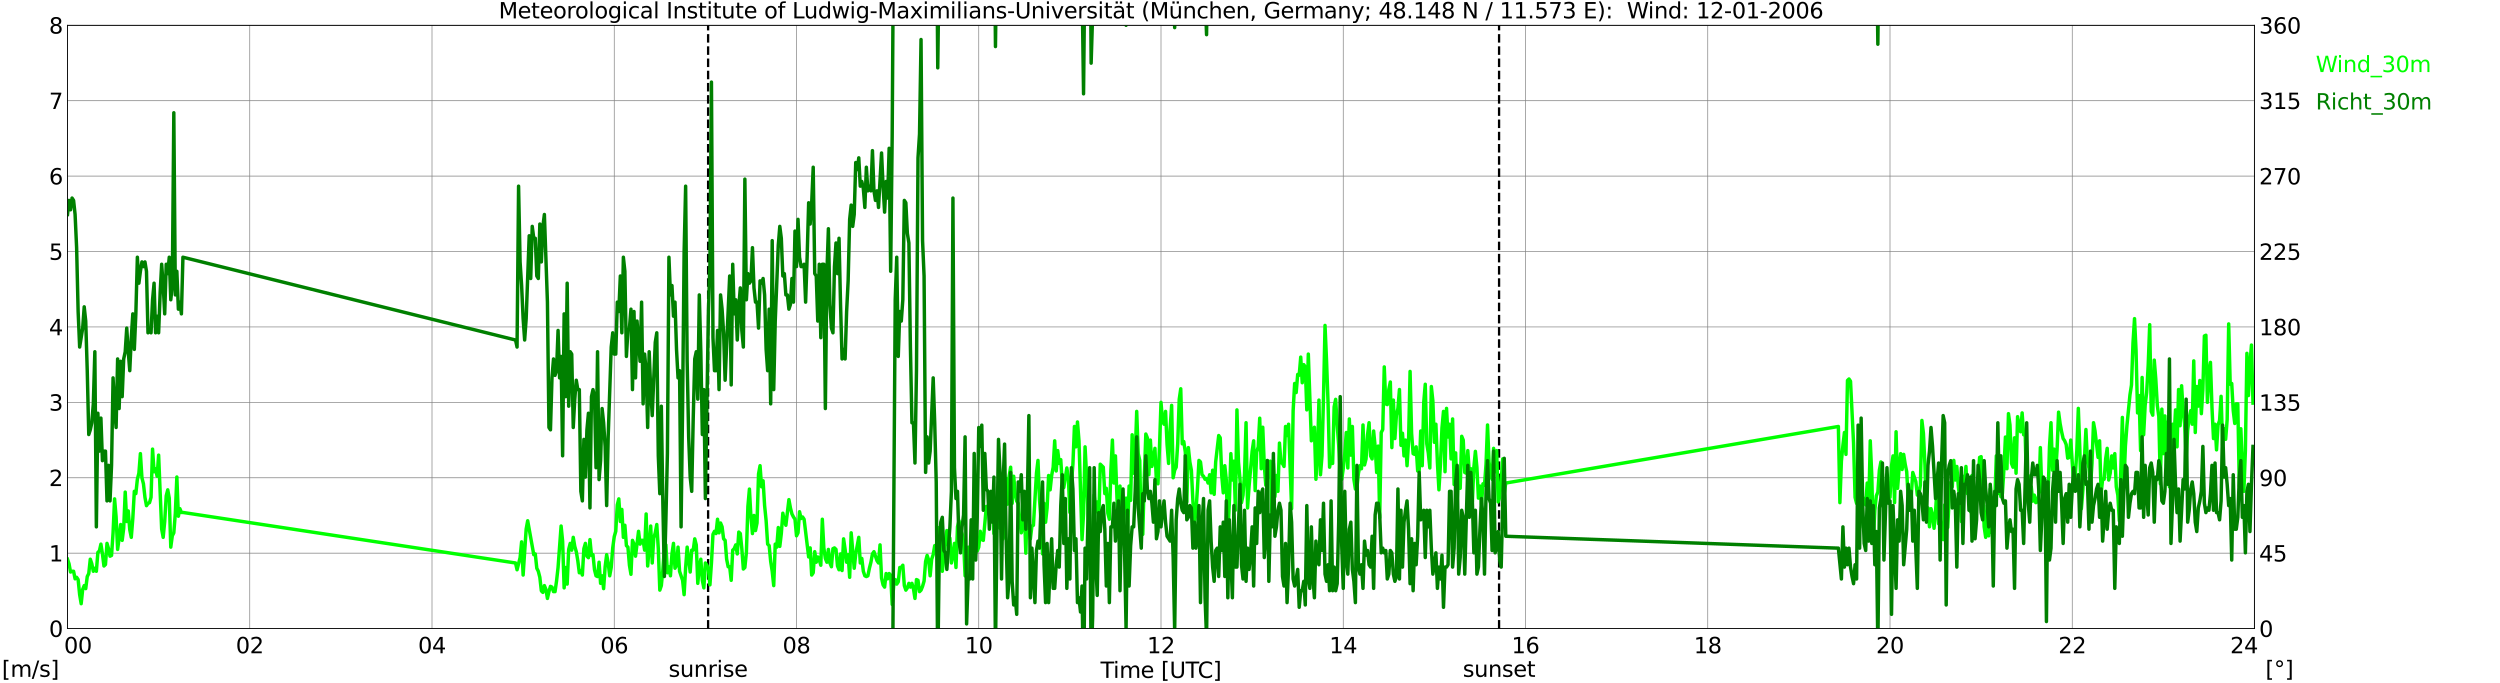 <?xml version="1.0" encoding="utf-8" standalone="no"?>
<!DOCTYPE svg PUBLIC "-//W3C//DTD SVG 1.1//EN"
  "http://www.w3.org/Graphics/SVG/1.1/DTD/svg11.dtd">
<svg xmlns:xlink="http://www.w3.org/1999/xlink" width="1085.4pt" height="296.64pt" viewBox="0 0 1085.4 296.64" xmlns="http://www.w3.org/2000/svg" version="1.1">
 <defs>
  <style type="text/css">*{stroke-linejoin: round; stroke-linecap: butt}</style>
 </defs>
 <g id="figure_1">
  <g id="patch_1">
   <path d="M 0 296.64 
L 1085.4 296.64 
L 1085.4 0 
L 0 0 
z
" style="fill: #ffffff"/>
  </g>
  <g id="axes_1">
   <g id="patch_2">
    <path d="M 29.306 272.909 
L 978.814 272.909 
L 978.814 10.976 
L 29.306 10.976 
z
" style="fill: #ffffff"/>
   </g>
   <g id="patch_3">
    <path d="M 978.814 272.909 
L 978.814 272.909 
L 978.814 10.976 
L 978.814 10.976 
z
" clip-path="url(#pc9189925e3)" style="fill: #d3d3d3; opacity: 0.25; stroke: #d3d3d3; stroke-linejoin: miter"/>
   </g>
   <g id="matplotlib.axis_1">
    <g id="xtick_1">
     <g id="line2d_1">
      <path d="M 29.306 272.909 
L 29.306 10.976 
" clip-path="url(#pc9189925e3)" style="fill: none; stroke: #808080; stroke-width: 0.3; stroke-linecap: square"/>
     </g>
     <g id="line2d_2"/>
     <g id="text_1">
      <!--    00 -->
      <g transform="translate(18.733 283.627) scale(0.095 -0.095)">
       <defs>
        <path id="DejaVuSans-20" transform="scale(0.016)"/>
        <path id="DejaVuSans-30" d="M 2034 4250 
Q 1547 4250 1301 3770 
Q 1056 3291 1056 2328 
Q 1056 1369 1301 889 
Q 1547 409 2034 409 
Q 2525 409 2770 889 
Q 3016 1369 3016 2328 
Q 3016 3291 2770 3770 
Q 2525 4250 2034 4250 
z
M 2034 4750 
Q 2819 4750 3233 4129 
Q 3647 3509 3647 2328 
Q 3647 1150 3233 529 
Q 2819 -91 2034 -91 
Q 1250 -91 836 529 
Q 422 1150 422 2328 
Q 422 3509 836 4129 
Q 1250 4750 2034 4750 
z
" transform="scale(0.016)"/>
       </defs>
       <use xlink:href="#DejaVuSans-20"/>
       <use xlink:href="#DejaVuSans-20" transform="translate(31.787 0)"/>
       <use xlink:href="#DejaVuSans-20" transform="translate(63.574 0)"/>
       <use xlink:href="#DejaVuSans-30" transform="translate(95.361 0)"/>
       <use xlink:href="#DejaVuSans-30" transform="translate(158.984 0)"/>
      </g>
     </g>
    </g>
    <g id="xtick_2">
     <g id="line2d_3">
      <path d="M 108.431 272.909 
L 108.431 10.976 
" clip-path="url(#pc9189925e3)" style="fill: none; stroke: #808080; stroke-width: 0.3; stroke-linecap: square"/>
     </g>
     <g id="line2d_4"/>
     <g id="text_2">
      <!-- 02 -->
      <g transform="translate(102.387 283.627) scale(0.095 -0.095)">
       <defs>
        <path id="DejaVuSans-32" d="M 1228 531 
L 3431 531 
L 3431 0 
L 469 0 
L 469 531 
Q 828 903 1448 1529 
Q 2069 2156 2228 2338 
Q 2531 2678 2651 2914 
Q 2772 3150 2772 3378 
Q 2772 3750 2511 3984 
Q 2250 4219 1831 4219 
Q 1534 4219 1204 4116 
Q 875 4013 500 3803 
L 500 4441 
Q 881 4594 1212 4672 
Q 1544 4750 1819 4750 
Q 2544 4750 2975 4387 
Q 3406 4025 3406 3419 
Q 3406 3131 3298 2873 
Q 3191 2616 2906 2266 
Q 2828 2175 2409 1742 
Q 1991 1309 1228 531 
z
" transform="scale(0.016)"/>
       </defs>
       <use xlink:href="#DejaVuSans-30"/>
       <use xlink:href="#DejaVuSans-32" transform="translate(63.623 0)"/>
      </g>
     </g>
    </g>
    <g id="xtick_3">
     <g id="line2d_5">
      <path d="M 187.557 272.909 
L 187.557 10.976 
" clip-path="url(#pc9189925e3)" style="fill: none; stroke: #808080; stroke-width: 0.3; stroke-linecap: square"/>
     </g>
     <g id="line2d_6"/>
     <g id="text_3">
      <!-- 04 -->
      <g transform="translate(181.513 283.627) scale(0.095 -0.095)">
       <defs>
        <path id="DejaVuSans-34" d="M 2419 4116 
L 825 1625 
L 2419 1625 
L 2419 4116 
z
M 2253 4666 
L 3047 4666 
L 3047 1625 
L 3713 1625 
L 3713 1100 
L 3047 1100 
L 3047 0 
L 2419 0 
L 2419 1100 
L 313 1100 
L 313 1709 
L 2253 4666 
z
" transform="scale(0.016)"/>
       </defs>
       <use xlink:href="#DejaVuSans-30"/>
       <use xlink:href="#DejaVuSans-34" transform="translate(63.623 0)"/>
      </g>
     </g>
    </g>
    <g id="xtick_4">
     <g id="line2d_7">
      <path d="M 266.683 272.909 
L 266.683 10.976 
" clip-path="url(#pc9189925e3)" style="fill: none; stroke: #808080; stroke-width: 0.3; stroke-linecap: square"/>
     </g>
     <g id="line2d_8"/>
     <g id="text_4">
      <!-- 06 -->
      <g transform="translate(260.638 283.627) scale(0.095 -0.095)">
       <defs>
        <path id="DejaVuSans-36" d="M 2113 2584 
Q 1688 2584 1439 2293 
Q 1191 2003 1191 1497 
Q 1191 994 1439 701 
Q 1688 409 2113 409 
Q 2538 409 2786 701 
Q 3034 994 3034 1497 
Q 3034 2003 2786 2293 
Q 2538 2584 2113 2584 
z
M 3366 4563 
L 3366 3988 
Q 3128 4100 2886 4159 
Q 2644 4219 2406 4219 
Q 1781 4219 1451 3797 
Q 1122 3375 1075 2522 
Q 1259 2794 1537 2939 
Q 1816 3084 2150 3084 
Q 2853 3084 3261 2657 
Q 3669 2231 3669 1497 
Q 3669 778 3244 343 
Q 2819 -91 2113 -91 
Q 1303 -91 875 529 
Q 447 1150 447 2328 
Q 447 3434 972 4092 
Q 1497 4750 2381 4750 
Q 2619 4750 2861 4703 
Q 3103 4656 3366 4563 
z
" transform="scale(0.016)"/>
       </defs>
       <use xlink:href="#DejaVuSans-30"/>
       <use xlink:href="#DejaVuSans-36" transform="translate(63.623 0)"/>
      </g>
     </g>
    </g>
    <g id="xtick_5">
     <g id="line2d_9">
      <path d="M 345.808 272.909 
L 345.808 10.976 
" clip-path="url(#pc9189925e3)" style="fill: none; stroke: #808080; stroke-width: 0.3; stroke-linecap: square"/>
     </g>
     <g id="line2d_10"/>
     <g id="text_5">
      <!-- 08 -->
      <g transform="translate(339.764 283.627) scale(0.095 -0.095)">
       <defs>
        <path id="DejaVuSans-38" d="M 2034 2216 
Q 1584 2216 1326 1975 
Q 1069 1734 1069 1313 
Q 1069 891 1326 650 
Q 1584 409 2034 409 
Q 2484 409 2743 651 
Q 3003 894 3003 1313 
Q 3003 1734 2745 1975 
Q 2488 2216 2034 2216 
z
M 1403 2484 
Q 997 2584 770 2862 
Q 544 3141 544 3541 
Q 544 4100 942 4425 
Q 1341 4750 2034 4750 
Q 2731 4750 3128 4425 
Q 3525 4100 3525 3541 
Q 3525 3141 3298 2862 
Q 3072 2584 2669 2484 
Q 3125 2378 3379 2068 
Q 3634 1759 3634 1313 
Q 3634 634 3220 271 
Q 2806 -91 2034 -91 
Q 1263 -91 848 271 
Q 434 634 434 1313 
Q 434 1759 690 2068 
Q 947 2378 1403 2484 
z
M 1172 3481 
Q 1172 3119 1398 2916 
Q 1625 2713 2034 2713 
Q 2441 2713 2670 2916 
Q 2900 3119 2900 3481 
Q 2900 3844 2670 4047 
Q 2441 4250 2034 4250 
Q 1625 4250 1398 4047 
Q 1172 3844 1172 3481 
z
" transform="scale(0.016)"/>
       </defs>
       <use xlink:href="#DejaVuSans-30"/>
       <use xlink:href="#DejaVuSans-38" transform="translate(63.623 0)"/>
      </g>
     </g>
    </g>
    <g id="xtick_6">
     <g id="line2d_11">
      <path d="M 424.934 272.909 
L 424.934 10.976 
" clip-path="url(#pc9189925e3)" style="fill: none; stroke: #808080; stroke-width: 0.3; stroke-linecap: square"/>
     </g>
     <g id="line2d_12"/>
     <g id="text_6">
      <!-- 10 -->
      <g transform="translate(418.89 283.627) scale(0.095 -0.095)">
       <defs>
        <path id="DejaVuSans-31" d="M 794 531 
L 1825 531 
L 1825 4091 
L 703 3866 
L 703 4441 
L 1819 4666 
L 2450 4666 
L 2450 531 
L 3481 531 
L 3481 0 
L 794 0 
L 794 531 
z
" transform="scale(0.016)"/>
       </defs>
       <use xlink:href="#DejaVuSans-31"/>
       <use xlink:href="#DejaVuSans-30" transform="translate(63.623 0)"/>
      </g>
     </g>
    </g>
    <g id="xtick_7">
     <g id="line2d_13">
      <path d="M 504.06 272.909 
L 504.06 10.976 
" clip-path="url(#pc9189925e3)" style="fill: none; stroke: #808080; stroke-width: 0.3; stroke-linecap: square"/>
     </g>
     <g id="line2d_14"/>
     <g id="text_7">
      <!-- 12 -->
      <g transform="translate(498.015 283.627) scale(0.095 -0.095)">
       <use xlink:href="#DejaVuSans-31"/>
       <use xlink:href="#DejaVuSans-32" transform="translate(63.623 0)"/>
      </g>
     </g>
    </g>
    <g id="xtick_8">
     <g id="line2d_15">
      <path d="M 583.185 272.909 
L 583.185 10.976 
" clip-path="url(#pc9189925e3)" style="fill: none; stroke: #808080; stroke-width: 0.3; stroke-linecap: square"/>
     </g>
     <g id="line2d_16"/>
     <g id="text_8">
      <!-- 14 -->
      <g transform="translate(577.141 283.627) scale(0.095 -0.095)">
       <use xlink:href="#DejaVuSans-31"/>
       <use xlink:href="#DejaVuSans-34" transform="translate(63.623 0)"/>
      </g>
     </g>
    </g>
    <g id="xtick_9">
     <g id="line2d_17">
      <path d="M 662.311 272.909 
L 662.311 10.976 
" clip-path="url(#pc9189925e3)" style="fill: none; stroke: #808080; stroke-width: 0.3; stroke-linecap: square"/>
     </g>
     <g id="line2d_18"/>
     <g id="text_9">
      <!-- 16 -->
      <g transform="translate(656.267 283.627) scale(0.095 -0.095)">
       <use xlink:href="#DejaVuSans-31"/>
       <use xlink:href="#DejaVuSans-36" transform="translate(63.623 0)"/>
      </g>
     </g>
    </g>
    <g id="xtick_10">
     <g id="line2d_19">
      <path d="M 741.437 272.909 
L 741.437 10.976 
" clip-path="url(#pc9189925e3)" style="fill: none; stroke: #808080; stroke-width: 0.3; stroke-linecap: square"/>
     </g>
     <g id="line2d_20"/>
     <g id="text_10">
      <!-- 18 -->
      <g transform="translate(735.392 283.627) scale(0.095 -0.095)">
       <use xlink:href="#DejaVuSans-31"/>
       <use xlink:href="#DejaVuSans-38" transform="translate(63.623 0)"/>
      </g>
     </g>
    </g>
    <g id="xtick_11">
     <g id="line2d_21">
      <path d="M 820.562 272.909 
L 820.562 10.976 
" clip-path="url(#pc9189925e3)" style="fill: none; stroke: #808080; stroke-width: 0.3; stroke-linecap: square"/>
     </g>
     <g id="line2d_22"/>
     <g id="text_11">
      <!-- 20 -->
      <g transform="translate(814.518 283.627) scale(0.095 -0.095)">
       <use xlink:href="#DejaVuSans-32"/>
       <use xlink:href="#DejaVuSans-30" transform="translate(63.623 0)"/>
      </g>
     </g>
    </g>
    <g id="xtick_12">
     <g id="line2d_23">
      <path d="M 899.688 272.909 
L 899.688 10.976 
" clip-path="url(#pc9189925e3)" style="fill: none; stroke: #808080; stroke-width: 0.3; stroke-linecap: square"/>
     </g>
     <g id="line2d_24"/>
     <g id="text_12">
      <!-- 22 -->
      <g transform="translate(893.644 283.627) scale(0.095 -0.095)">
       <use xlink:href="#DejaVuSans-32"/>
       <use xlink:href="#DejaVuSans-32" transform="translate(63.623 0)"/>
      </g>
     </g>
    </g>
    <g id="xtick_13">
     <g id="line2d_25">
      <path d="M 978.814 272.909 
L 978.814 10.976 
" clip-path="url(#pc9189925e3)" style="fill: none; stroke: #808080; stroke-width: 0.3; stroke-linecap: square"/>
     </g>
     <g id="line2d_26"/>
     <g id="text_13">
      <!-- 24    -->
      <g transform="translate(968.241 283.627) scale(0.095 -0.095)">
       <use xlink:href="#DejaVuSans-32"/>
       <use xlink:href="#DejaVuSans-34" transform="translate(63.623 0)"/>
       <use xlink:href="#DejaVuSans-20" transform="translate(127.246 0)"/>
       <use xlink:href="#DejaVuSans-20" transform="translate(159.033 0)"/>
       <use xlink:href="#DejaVuSans-20" transform="translate(190.82 0)"/>
      </g>
     </g>
    </g>
    <g id="text_14">
     <!-- Time [UTC] -->
     <g transform="translate(477.806 294.322) scale(0.095 -0.095)">
      <defs>
       <path id="DejaVuSans-54" d="M -19 4666 
L 3928 4666 
L 3928 4134 
L 2272 4134 
L 2272 0 
L 1638 0 
L 1638 4134 
L -19 4134 
L -19 4666 
z
" transform="scale(0.016)"/>
       <path id="DejaVuSans-69" d="M 603 3500 
L 1178 3500 
L 1178 0 
L 603 0 
L 603 3500 
z
M 603 4863 
L 1178 4863 
L 1178 4134 
L 603 4134 
L 603 4863 
z
" transform="scale(0.016)"/>
       <path id="DejaVuSans-6d" d="M 3328 2828 
Q 3544 3216 3844 3400 
Q 4144 3584 4550 3584 
Q 5097 3584 5394 3201 
Q 5691 2819 5691 2113 
L 5691 0 
L 5113 0 
L 5113 2094 
Q 5113 2597 4934 2840 
Q 4756 3084 4391 3084 
Q 3944 3084 3684 2787 
Q 3425 2491 3425 1978 
L 3425 0 
L 2847 0 
L 2847 2094 
Q 2847 2600 2669 2842 
Q 2491 3084 2119 3084 
Q 1678 3084 1418 2786 
Q 1159 2488 1159 1978 
L 1159 0 
L 581 0 
L 581 3500 
L 1159 3500 
L 1159 2956 
Q 1356 3278 1631 3431 
Q 1906 3584 2284 3584 
Q 2666 3584 2933 3390 
Q 3200 3197 3328 2828 
z
" transform="scale(0.016)"/>
       <path id="DejaVuSans-65" d="M 3597 1894 
L 3597 1613 
L 953 1613 
Q 991 1019 1311 708 
Q 1631 397 2203 397 
Q 2534 397 2845 478 
Q 3156 559 3463 722 
L 3463 178 
Q 3153 47 2828 -22 
Q 2503 -91 2169 -91 
Q 1331 -91 842 396 
Q 353 884 353 1716 
Q 353 2575 817 3079 
Q 1281 3584 2069 3584 
Q 2775 3584 3186 3129 
Q 3597 2675 3597 1894 
z
M 3022 2063 
Q 3016 2534 2758 2815 
Q 2500 3097 2075 3097 
Q 1594 3097 1305 2825 
Q 1016 2553 972 2059 
L 3022 2063 
z
" transform="scale(0.016)"/>
       <path id="DejaVuSans-5b" d="M 550 4863 
L 1875 4863 
L 1875 4416 
L 1125 4416 
L 1125 -397 
L 1875 -397 
L 1875 -844 
L 550 -844 
L 550 4863 
z
" transform="scale(0.016)"/>
       <path id="DejaVuSans-55" d="M 556 4666 
L 1191 4666 
L 1191 1831 
Q 1191 1081 1462 751 
Q 1734 422 2344 422 
Q 2950 422 3222 751 
Q 3494 1081 3494 1831 
L 3494 4666 
L 4128 4666 
L 4128 1753 
Q 4128 841 3676 375 
Q 3225 -91 2344 -91 
Q 1459 -91 1007 375 
Q 556 841 556 1753 
L 556 4666 
z
" transform="scale(0.016)"/>
       <path id="DejaVuSans-43" d="M 4122 4306 
L 4122 3641 
Q 3803 3938 3442 4084 
Q 3081 4231 2675 4231 
Q 1875 4231 1450 3742 
Q 1025 3253 1025 2328 
Q 1025 1406 1450 917 
Q 1875 428 2675 428 
Q 3081 428 3442 575 
Q 3803 722 4122 1019 
L 4122 359 
Q 3791 134 3420 21 
Q 3050 -91 2638 -91 
Q 1578 -91 968 557 
Q 359 1206 359 2328 
Q 359 3453 968 4101 
Q 1578 4750 2638 4750 
Q 3056 4750 3426 4639 
Q 3797 4528 4122 4306 
z
" transform="scale(0.016)"/>
       <path id="DejaVuSans-5d" d="M 1947 4863 
L 1947 -844 
L 622 -844 
L 622 -397 
L 1369 -397 
L 1369 4416 
L 622 4416 
L 622 4863 
L 1947 4863 
z
" transform="scale(0.016)"/>
      </defs>
      <use xlink:href="#DejaVuSans-54"/>
      <use xlink:href="#DejaVuSans-69" transform="translate(57.959 0)"/>
      <use xlink:href="#DejaVuSans-6d" transform="translate(85.742 0)"/>
      <use xlink:href="#DejaVuSans-65" transform="translate(183.154 0)"/>
      <use xlink:href="#DejaVuSans-20" transform="translate(244.678 0)"/>
      <use xlink:href="#DejaVuSans-5b" transform="translate(276.465 0)"/>
      <use xlink:href="#DejaVuSans-55" transform="translate(315.479 0)"/>
      <use xlink:href="#DejaVuSans-54" transform="translate(388.672 0)"/>
      <use xlink:href="#DejaVuSans-43" transform="translate(443.881 0)"/>
      <use xlink:href="#DejaVuSans-5d" transform="translate(513.705 0)"/>
     </g>
    </g>
   </g>
   <g id="matplotlib.axis_2">
    <g id="ytick_1">
     <g id="line2d_27">
      <path d="M 29.306 272.909 
L 978.814 272.909 
" clip-path="url(#pc9189925e3)" style="fill: none; stroke: #808080; stroke-width: 0.3; stroke-linecap: square"/>
     </g>
     <g id="line2d_28"/>
     <g id="text_15">
      <!-- 0 -->
      <g transform="translate(21.261 276.518) scale(0.095 -0.095)">
       <use xlink:href="#DejaVuSans-30"/>
      </g>
     </g>
    </g>
    <g id="ytick_2">
     <g id="line2d_29">
      <path d="M 29.306 240.167 
L 978.814 240.167 
" clip-path="url(#pc9189925e3)" style="fill: none; stroke: #808080; stroke-width: 0.3; stroke-linecap: square"/>
     </g>
     <g id="line2d_30"/>
     <g id="text_16">
      <!-- 1 -->
      <g transform="translate(21.261 243.776) scale(0.095 -0.095)">
       <use xlink:href="#DejaVuSans-31"/>
      </g>
     </g>
    </g>
    <g id="ytick_3">
     <g id="line2d_31">
      <path d="M 29.306 207.426 
L 978.814 207.426 
" clip-path="url(#pc9189925e3)" style="fill: none; stroke: #808080; stroke-width: 0.3; stroke-linecap: square"/>
     </g>
     <g id="line2d_32"/>
     <g id="text_17">
      <!-- 2 -->
      <g transform="translate(21.261 211.035) scale(0.095 -0.095)">
       <use xlink:href="#DejaVuSans-32"/>
      </g>
     </g>
    </g>
    <g id="ytick_4">
     <g id="line2d_33">
      <path d="M 29.306 174.684 
L 978.814 174.684 
" clip-path="url(#pc9189925e3)" style="fill: none; stroke: #808080; stroke-width: 0.3; stroke-linecap: square"/>
     </g>
     <g id="line2d_34"/>
     <g id="text_18">
      <!-- 3 -->
      <g transform="translate(21.261 178.293) scale(0.095 -0.095)">
       <defs>
        <path id="DejaVuSans-33" d="M 2597 2516 
Q 3050 2419 3304 2112 
Q 3559 1806 3559 1356 
Q 3559 666 3084 287 
Q 2609 -91 1734 -91 
Q 1441 -91 1130 -33 
Q 819 25 488 141 
L 488 750 
Q 750 597 1062 519 
Q 1375 441 1716 441 
Q 2309 441 2620 675 
Q 2931 909 2931 1356 
Q 2931 1769 2642 2001 
Q 2353 2234 1838 2234 
L 1294 2234 
L 1294 2753 
L 1863 2753 
Q 2328 2753 2575 2939 
Q 2822 3125 2822 3475 
Q 2822 3834 2567 4026 
Q 2313 4219 1838 4219 
Q 1578 4219 1281 4162 
Q 984 4106 628 3988 
L 628 4550 
Q 988 4650 1302 4700 
Q 1616 4750 1894 4750 
Q 2613 4750 3031 4423 
Q 3450 4097 3450 3541 
Q 3450 3153 3228 2886 
Q 3006 2619 2597 2516 
z
" transform="scale(0.016)"/>
       </defs>
       <use xlink:href="#DejaVuSans-33"/>
      </g>
     </g>
    </g>
    <g id="ytick_5">
     <g id="line2d_35">
      <path d="M 29.306 141.942 
L 978.814 141.942 
" clip-path="url(#pc9189925e3)" style="fill: none; stroke: #808080; stroke-width: 0.3; stroke-linecap: square"/>
     </g>
     <g id="line2d_36"/>
     <g id="text_19">
      <!-- 4 -->
      <g transform="translate(21.261 145.551) scale(0.095 -0.095)">
       <use xlink:href="#DejaVuSans-34"/>
      </g>
     </g>
    </g>
    <g id="ytick_6">
     <g id="line2d_37">
      <path d="M 29.306 109.201 
L 978.814 109.201 
" clip-path="url(#pc9189925e3)" style="fill: none; stroke: #808080; stroke-width: 0.3; stroke-linecap: square"/>
     </g>
     <g id="line2d_38"/>
     <g id="text_20">
      <!-- 5 -->
      <g transform="translate(21.261 112.81) scale(0.095 -0.095)">
       <defs>
        <path id="DejaVuSans-35" d="M 691 4666 
L 3169 4666 
L 3169 4134 
L 1269 4134 
L 1269 2991 
Q 1406 3038 1543 3061 
Q 1681 3084 1819 3084 
Q 2600 3084 3056 2656 
Q 3513 2228 3513 1497 
Q 3513 744 3044 326 
Q 2575 -91 1722 -91 
Q 1428 -91 1123 -41 
Q 819 9 494 109 
L 494 744 
Q 775 591 1075 516 
Q 1375 441 1709 441 
Q 2250 441 2565 725 
Q 2881 1009 2881 1497 
Q 2881 1984 2565 2268 
Q 2250 2553 1709 2553 
Q 1456 2553 1204 2497 
Q 953 2441 691 2322 
L 691 4666 
z
" transform="scale(0.016)"/>
       </defs>
       <use xlink:href="#DejaVuSans-35"/>
      </g>
     </g>
    </g>
    <g id="ytick_7">
     <g id="line2d_39">
      <path d="M 29.306 76.459 
L 978.814 76.459 
" clip-path="url(#pc9189925e3)" style="fill: none; stroke: #808080; stroke-width: 0.3; stroke-linecap: square"/>
     </g>
     <g id="line2d_40"/>
     <g id="text_21">
      <!-- 6 -->
      <g transform="translate(21.261 80.068) scale(0.095 -0.095)">
       <use xlink:href="#DejaVuSans-36"/>
      </g>
     </g>
    </g>
    <g id="ytick_8">
     <g id="line2d_41">
      <path d="M 29.306 43.717 
L 978.814 43.717 
" clip-path="url(#pc9189925e3)" style="fill: none; stroke: #808080; stroke-width: 0.3; stroke-linecap: square"/>
     </g>
     <g id="line2d_42"/>
     <g id="text_22">
      <!-- 7 -->
      <g transform="translate(21.261 47.327) scale(0.095 -0.095)">
       <defs>
        <path id="DejaVuSans-37" d="M 525 4666 
L 3525 4666 
L 3525 4397 
L 1831 0 
L 1172 0 
L 2766 4134 
L 525 4134 
L 525 4666 
z
" transform="scale(0.016)"/>
       </defs>
       <use xlink:href="#DejaVuSans-37"/>
      </g>
     </g>
    </g>
    <g id="ytick_9">
     <g id="line2d_43">
      <path d="M 29.306 10.976 
L 978.814 10.976 
" clip-path="url(#pc9189925e3)" style="fill: none; stroke: #808080; stroke-width: 0.3; stroke-linecap: square"/>
     </g>
     <g id="line2d_44"/>
     <g id="text_23">
      <!-- 8 -->
      <g transform="translate(21.261 14.585) scale(0.095 -0.095)">
       <use xlink:href="#DejaVuSans-38"/>
      </g>
     </g>
    </g>
   </g>
   <g id="line2d_45">
    <path d="M 307.432 272.909 
L 307.432 10.976 
" clip-path="url(#pc9189925e3)" style="fill: none; stroke-dasharray: 3.7,1.6; stroke-dashoffset: 0; stroke: #000000"/>
   </g>
   <g id="line2d_46">
    <path d="M 650.838 272.909 
L 650.838 10.976 
" clip-path="url(#pc9189925e3)" style="fill: none; stroke-dasharray: 3.7,1.6; stroke-dashoffset: 0; stroke: #000000"/>
   </g>
   <g id="line2d_47">
    <path d="M 29.306 242.786 
L 29.965 244.751 
L 30.625 248.353 
L 31.284 248.025 
L 31.943 248.025 
L 32.603 251.299 
L 33.262 250.644 
L 33.921 251.627 
L 34.581 258.175 
L 35.24 262.104 
L 35.9 255.883 
L 36.559 254.246 
L 37.218 255.556 
L 37.878 250.317 
L 38.537 249.007 
L 39.197 242.786 
L 39.856 244.751 
L 40.515 248.025 
L 41.175 246.715 
L 41.834 248.025 
L 42.493 239.84 
L 43.153 239.185 
L 43.812 236.238 
L 44.472 240.495 
L 45.131 245.733 
L 45.79 245.078 
L 46.45 235.911 
L 47.109 238.203 
L 47.768 241.477 
L 48.428 241.149 
L 49.087 231.327 
L 49.747 216.593 
L 50.406 224.451 
L 51.065 238.53 
L 51.725 233.619 
L 52.384 227.725 
L 53.043 234.601 
L 53.703 229.362 
L 54.362 213.646 
L 55.022 226.416 
L 55.681 221.832 
L 56.34 230.017 
L 57 233.291 
L 57.659 225.106 
L 58.319 213.319 
L 58.978 214.301 
L 59.637 208.08 
L 60.297 205.461 
L 60.956 196.948 
L 61.615 207.426 
L 62.275 210.045 
L 62.934 215.938 
L 63.594 219.54 
L 64.253 218.558 
L 64.912 218.23 
L 65.572 215.938 
L 66.231 194.984 
L 66.89 204.806 
L 67.55 203.497 
L 68.209 206.771 
L 68.869 197.603 
L 70.187 229.69 
L 70.847 233.291 
L 71.506 226.416 
L 72.166 215.284 
L 72.825 212.664 
L 73.484 216.266 
L 74.144 237.548 
L 74.803 232.637 
L 75.462 231.327 
L 76.122 222.814 
L 76.781 207.098 
L 77.441 224.124 
L 78.1 220.85 
L 78.759 222.487 
L 79.419 222.487 
L 223.823 244.424 
L 224.482 247.37 
L 225.801 242.132 
L 226.461 235.256 
L 227.12 249.662 
L 228.439 229.69 
L 229.098 226.088 
L 231.736 240.822 
L 232.395 240.495 
L 233.054 246.715 
L 233.714 248.025 
L 234.373 250.644 
L 235.033 256.538 
L 235.692 257.193 
L 236.351 254.246 
L 237.011 255.883 
L 237.67 259.812 
L 238.329 256.865 
L 238.989 254.573 
L 239.648 254.901 
L 240.308 256.865 
L 240.967 256.865 
L 241.626 252.282 
L 242.286 246.388 
L 243.604 228.38 
L 244.264 234.928 
L 244.923 255.228 
L 245.583 246.388 
L 246.242 253.591 
L 246.901 238.53 
L 247.561 235.911 
L 248.22 238.857 
L 248.88 233.291 
L 249.539 237.22 
L 250.198 239.512 
L 250.858 243.441 
L 251.517 248.68 
L 252.176 247.698 
L 252.836 249.662 
L 253.495 238.203 
L 254.155 235.911 
L 254.814 241.477 
L 255.473 242.132 
L 256.133 234.274 
L 256.792 241.149 
L 257.451 240.822 
L 258.111 247.37 
L 258.77 249.99 
L 259.43 250.317 
L 260.089 244.096 
L 260.748 253.264 
L 261.408 249.99 
L 262.067 255.556 
L 262.726 246.061 
L 263.386 240.822 
L 264.045 244.424 
L 264.705 249.99 
L 265.364 246.388 
L 266.023 237.875 
L 266.683 232.964 
L 267.342 230.672 
L 268.002 219.213 
L 268.661 216.593 
L 269.32 226.416 
L 269.98 221.177 
L 270.639 233.291 
L 271.298 228.053 
L 271.958 236.893 
L 272.617 237.548 
L 273.277 245.406 
L 273.936 249.335 
L 274.595 234.601 
L 275.255 236.238 
L 275.914 241.477 
L 277.233 230.672 
L 277.892 236.238 
L 278.552 234.601 
L 279.211 234.601 
L 279.87 238.857 
L 280.53 223.142 
L 281.189 245.733 
L 281.849 237.875 
L 282.508 228.38 
L 283.167 244.424 
L 283.827 233.619 
L 284.486 231.327 
L 285.145 227.725 
L 285.805 238.203 
L 286.464 256.211 
L 287.124 254.246 
L 287.783 247.37 
L 288.442 238.203 
L 289.102 236.566 
L 289.761 248.68 
L 290.42 246.061 
L 291.08 249.99 
L 291.739 240.495 
L 292.399 235.911 
L 293.058 246.715 
L 293.717 245.406 
L 294.377 237.548 
L 295.036 248.025 
L 296.355 251.954 
L 297.014 258.175 
L 297.674 246.388 
L 298.333 237.548 
L 299.652 248.353 
L 300.311 238.857 
L 300.971 238.857 
L 301.63 233.946 
L 302.289 236.566 
L 302.949 253.264 
L 303.608 246.061 
L 304.267 242.786 
L 304.927 251.954 
L 305.586 255.228 
L 306.246 244.424 
L 306.905 245.406 
L 307.564 247.043 
L 308.224 253.919 
L 308.883 244.424 
L 309.543 231.982 
L 310.202 230.672 
L 310.861 231.654 
L 311.521 225.433 
L 312.18 231.327 
L 312.839 227.071 
L 313.499 228.708 
L 314.158 233.946 
L 314.818 234.601 
L 315.477 242.786 
L 316.136 246.061 
L 316.796 246.061 
L 317.455 251.954 
L 318.114 238.857 
L 318.774 238.203 
L 319.433 236.566 
L 320.093 240.495 
L 320.752 231 
L 321.411 231.654 
L 322.071 238.203 
L 322.73 247.043 
L 323.39 246.388 
L 324.049 239.84 
L 324.708 219.867 
L 325.368 212.337 
L 326.027 224.451 
L 326.686 231.654 
L 327.346 223.796 
L 328.005 230.345 
L 328.665 227.071 
L 329.324 205.788 
L 329.983 202.187 
L 330.643 211.355 
L 331.302 208.735 
L 331.961 219.54 
L 332.621 226.088 
L 333.28 236.238 
L 333.94 236.893 
L 334.599 243.769 
L 335.258 248.025 
L 335.918 254.246 
L 336.577 236.238 
L 337.236 237.548 
L 337.896 229.035 
L 338.555 237.22 
L 339.215 231.654 
L 339.874 222.814 
L 340.533 226.088 
L 341.193 228.053 
L 342.512 216.921 
L 343.171 220.522 
L 343.83 223.142 
L 344.49 224.451 
L 345.149 225.433 
L 345.808 232.637 
L 346.468 231.327 
L 347.127 222.159 
L 347.787 225.106 
L 348.446 224.451 
L 349.105 225.433 
L 351.083 241.804 
L 351.743 237.875 
L 352.402 249.662 
L 353.062 248.68 
L 353.721 239.512 
L 354.38 244.096 
L 355.04 241.804 
L 355.699 243.114 
L 356.359 245.406 
L 357.018 225.433 
L 357.677 237.875 
L 358.337 242.459 
L 358.996 244.096 
L 359.655 238.53 
L 360.315 244.424 
L 360.974 246.061 
L 361.634 238.203 
L 362.293 237.875 
L 362.952 238.53 
L 363.612 245.733 
L 364.271 247.37 
L 364.93 240.495 
L 365.59 247.698 
L 366.249 233.946 
L 366.909 238.53 
L 367.568 244.096 
L 368.227 240.822 
L 368.887 250.644 
L 369.546 231.327 
L 370.865 246.715 
L 371.524 240.495 
L 372.843 233.291 
L 373.502 244.424 
L 374.162 242.459 
L 374.821 248.025 
L 375.481 249.99 
L 376.14 250.317 
L 376.799 249.99 
L 377.459 246.715 
L 378.118 244.096 
L 378.777 240.495 
L 379.437 239.512 
L 380.756 243.441 
L 381.415 244.424 
L 382.074 236.566 
L 382.734 250.972 
L 383.393 253.919 
L 384.053 254.901 
L 384.712 249.007 
L 385.371 251.299 
L 386.031 249.007 
L 386.69 249.662 
L 387.349 262.431 
L 388.009 254.246 
L 388.668 251.627 
L 389.328 253.591 
L 389.987 252.609 
L 390.646 246.388 
L 391.306 246.388 
L 391.965 245.406 
L 392.624 254.246 
L 393.284 256.211 
L 393.943 255.228 
L 394.603 253.264 
L 395.262 254.901 
L 395.921 253.264 
L 396.581 255.556 
L 397.24 259.812 
L 397.899 251.627 
L 398.559 251.954 
L 399.218 256.865 
L 399.878 256.211 
L 400.537 254.573 
L 401.196 252.282 
L 401.856 243.769 
L 402.515 241.149 
L 403.175 243.114 
L 403.834 249.99 
L 404.493 242.786 
L 405.153 240.822 
L 405.812 236.893 
L 406.471 238.53 
L 407.131 229.362 
L 407.79 229.035 
L 408.45 235.911 
L 409.109 248.025 
L 411.087 230.345 
L 411.746 236.566 
L 412.406 233.619 
L 413.065 244.424 
L 413.725 241.149 
L 414.384 235.911 
L 415.043 246.388 
L 415.703 228.708 
L 416.362 226.088 
L 417.022 229.69 
L 417.681 231.654 
L 418.34 234.928 
L 419 249.99 
L 419.659 250.317 
L 420.318 237.548 
L 420.978 244.751 
L 421.637 239.84 
L 422.297 242.786 
L 422.956 236.238 
L 423.615 235.583 
L 424.275 239.185 
L 424.934 237.548 
L 425.593 230.672 
L 426.253 234.274 
L 426.912 234.601 
L 428.231 219.867 
L 428.89 222.159 
L 429.55 223.469 
L 430.209 216.921 
L 430.869 215.938 
L 431.528 231.654 
L 432.187 223.469 
L 432.847 221.832 
L 433.506 228.708 
L 434.165 229.362 
L 434.825 219.213 
L 435.484 233.946 
L 436.144 231 
L 436.803 207.753 
L 437.462 218.885 
L 438.122 206.771 
L 438.781 202.842 
L 439.44 218.558 
L 440.1 206.771 
L 440.759 214.301 
L 441.419 217.575 
L 442.078 218.558 
L 442.737 225.761 
L 443.397 231.327 
L 444.056 228.38 
L 444.716 220.522 
L 445.375 240.167 
L 446.034 217.903 
L 446.694 228.053 
L 447.353 233.946 
L 448.012 228.38 
L 448.672 228.053 
L 449.991 205.461 
L 450.65 199.895 
L 451.309 216.921 
L 451.969 225.761 
L 452.628 240.495 
L 453.287 218.558 
L 453.947 226.743 
L 454.606 220.522 
L 455.266 206.443 
L 455.925 212.664 
L 456.584 206.443 
L 457.244 202.842 
L 457.903 191.382 
L 458.563 204.479 
L 459.222 195.639 
L 459.881 201.205 
L 460.541 199.568 
L 461.2 210.045 
L 461.859 211.682 
L 463.178 203.169 
L 463.838 207.426 
L 464.497 222.487 
L 465.156 210.045 
L 465.816 201.532 
L 466.475 185.161 
L 467.134 194.001 
L 467.794 183.197 
L 468.453 191.382 
L 469.772 234.274 
L 470.431 223.142 
L 471.091 194.001 
L 471.75 206.443 
L 473.069 239.84 
L 473.728 231.982 
L 474.388 232.637 
L 475.047 214.956 
L 475.706 222.159 
L 476.366 217.903 
L 477.025 226.416 
L 477.685 201.532 
L 479.003 202.842 
L 479.663 214.301 
L 480.322 212.009 
L 480.981 222.814 
L 481.641 225.433 
L 482.3 204.151 
L 482.96 191.055 
L 483.619 209.717 
L 484.278 197.93 
L 484.938 215.938 
L 485.597 228.708 
L 486.256 211.027 
L 486.916 222.814 
L 487.575 222.487 
L 488.235 217.903 
L 488.894 216.266 
L 489.553 230.672 
L 490.213 211.027 
L 490.872 217.248 
L 491.532 188.763 
L 492.191 205.461 
L 492.85 198.258 
L 493.51 178.613 
L 494.169 196.948 
L 494.828 199.895 
L 495.488 231 
L 496.147 231.982 
L 496.807 207.426 
L 497.466 188.435 
L 498.125 190.072 
L 498.785 206.116 
L 499.444 191.055 
L 500.103 202.514 
L 500.763 199.895 
L 501.422 194.656 
L 502.082 209.39 
L 502.741 210.045 
L 503.4 194.329 
L 504.06 174.684 
L 504.719 182.869 
L 505.379 184.179 
L 506.038 178.613 
L 506.697 193.019 
L 507.357 201.205 
L 508.016 186.143 
L 508.675 175.994 
L 509.335 207.426 
L 509.994 204.151 
L 510.654 202.842 
L 511.313 192.692 
L 511.972 173.374 
L 512.632 168.79 
L 513.291 192.692 
L 513.95 191.71 
L 514.61 196.293 
L 515.269 217.903 
L 515.929 194.329 
L 516.588 200.55 
L 517.247 204.151 
L 517.907 217.575 
L 518.566 227.725 
L 519.226 222.159 
L 519.885 212.009 
L 520.544 199.895 
L 521.204 200.55 
L 521.863 206.116 
L 522.522 206.771 
L 523.182 208.08 
L 523.841 207.753 
L 524.501 209.717 
L 525.16 206.116 
L 525.819 213.974 
L 526.479 204.151 
L 527.138 214.629 
L 527.797 200.55 
L 529.116 189.09 
L 529.776 190.072 
L 530.435 206.443 
L 531.094 213.974 
L 531.754 202.187 
L 532.413 208.408 
L 533.073 232.637 
L 533.732 218.23 
L 534.391 196.948 
L 535.051 208.408 
L 535.71 200.222 
L 536.369 221.504 
L 537.029 177.958 
L 537.688 200.55 
L 538.348 208.08 
L 539.007 218.23 
L 539.666 214.956 
L 540.326 205.788 
L 540.985 183.524 
L 541.644 220.522 
L 542.304 211.027 
L 543.623 195.966 
L 544.282 191.382 
L 544.941 212.992 
L 545.601 196.293 
L 546.26 194.001 
L 546.919 181.56 
L 547.579 203.497 
L 548.238 185.489 
L 548.898 201.859 
L 549.557 210.7 
L 550.216 199.895 
L 550.876 207.098 
L 551.535 200.222 
L 552.195 223.142 
L 552.854 201.205 
L 553.513 215.611 
L 554.173 206.443 
L 554.832 213.319 
L 555.491 192.364 
L 556.151 200.877 
L 556.81 201.205 
L 557.47 202.514 
L 558.129 185.161 
L 558.788 189.09 
L 559.448 184.179 
L 560.766 220.85 
L 561.426 178.285 
L 562.085 166.498 
L 562.745 170.427 
L 563.404 162.569 
L 564.063 162.897 
L 564.723 155.039 
L 565.382 166.171 
L 566.042 158.313 
L 566.701 159.295 
L 567.36 177.958 
L 568.02 153.729 
L 569.338 191.382 
L 569.998 187.126 
L 570.657 185.489 
L 571.317 208.08 
L 571.976 197.93 
L 572.635 173.702 
L 573.295 206.116 
L 573.954 197.93 
L 574.613 172.392 
L 575.273 141.287 
L 575.932 156.676 
L 576.592 175.011 
L 577.251 202.842 
L 577.91 199.24 
L 578.57 201.205 
L 579.229 176.648 
L 579.889 173.374 
L 580.548 184.506 
L 581.207 193.347 
L 581.867 205.134 
L 582.526 208.08 
L 583.185 203.497 
L 583.845 196.948 
L 584.504 187.781 
L 585.164 203.169 
L 585.823 181.887 
L 586.482 197.603 
L 587.142 185.161 
L 587.801 208.08 
L 588.46 212.337 
L 589.12 211.682 
L 589.779 205.461 
L 590.439 202.187 
L 591.098 203.497 
L 591.757 184.506 
L 592.417 201.859 
L 593.076 199.24 
L 593.736 188.763 
L 594.395 183.524 
L 595.054 197.93 
L 595.714 199.24 
L 596.373 187.126 
L 597.032 194.001 
L 597.692 205.134 
L 598.351 193.674 
L 599.011 224.779 
L 599.67 187.781 
L 600.329 186.471 
L 600.989 159.295 
L 601.648 175.339 
L 602.307 175.666 
L 602.967 169.118 
L 603.626 165.844 
L 604.286 194.329 
L 604.945 173.702 
L 605.604 190.4 
L 606.264 180.25 
L 606.923 177.303 
L 607.582 169.118 
L 608.242 193.347 
L 608.901 188.108 
L 609.561 197.93 
L 610.22 191.055 
L 610.879 202.187 
L 611.539 191.71 
L 612.198 161.26 
L 612.858 188.108 
L 613.517 196.948 
L 614.176 197.276 
L 614.836 194.001 
L 615.495 204.479 
L 616.154 204.479 
L 616.814 187.126 
L 617.473 202.187 
L 618.133 174.684 
L 618.792 166.826 
L 619.451 192.692 
L 620.111 196.621 
L 620.77 203.169 
L 621.429 167.808 
L 622.089 174.029 
L 622.748 192.037 
L 623.408 184.179 
L 624.067 200.877 
L 624.726 212.664 
L 625.386 201.532 
L 626.045 185.816 
L 626.705 178.613 
L 627.364 204.806 
L 628.023 177.303 
L 628.683 189.745 
L 629.342 184.179 
L 630.001 199.24 
L 630.661 181.887 
L 631.32 210.372 
L 631.98 196.621 
L 632.639 217.248 
L 633.298 206.116 
L 633.958 212.009 
L 634.617 189.418 
L 635.276 191.055 
L 635.936 205.134 
L 636.595 205.461 
L 637.255 195.639 
L 637.914 205.134 
L 638.573 203.497 
L 639.233 217.903 
L 639.892 202.842 
L 640.552 195.966 
L 641.211 202.842 
L 641.87 216.266 
L 642.53 211.027 
L 643.189 218.885 
L 643.848 210.045 
L 644.508 210.7 
L 645.167 201.532 
L 645.827 184.506 
L 646.486 200.55 
L 647.145 206.443 
L 647.805 208.08 
L 648.464 194.656 
L 649.123 204.806 
L 649.783 195.639 
L 650.442 217.903 
L 651.102 215.938 
L 651.761 208.408 
L 652.42 199.24 
L 653.08 214.301 
L 653.739 209.717 
L 798.143 185.161 
L 798.803 218.23 
L 799.462 200.222 
L 800.122 193.347 
L 800.781 187.781 
L 801.44 197.276 
L 802.1 165.189 
L 802.759 164.534 
L 803.419 165.516 
L 804.737 192.364 
L 805.397 215.938 
L 806.056 218.558 
L 806.715 214.956 
L 807.375 229.035 
L 808.034 223.142 
L 808.694 215.938 
L 809.353 217.248 
L 810.012 219.213 
L 810.672 209.717 
L 811.331 219.867 
L 811.99 191.382 
L 812.65 206.443 
L 813.309 234.601 
L 813.969 221.504 
L 814.628 215.284 
L 815.287 213.646 
L 815.947 204.151 
L 816.606 200.55 
L 817.265 205.788 
L 817.925 217.248 
L 818.584 214.629 
L 819.903 211.355 
L 820.562 215.938 
L 821.222 202.187 
L 821.881 197.93 
L 822.541 218.23 
L 823.2 187.453 
L 823.859 212.009 
L 824.519 203.169 
L 825.178 196.948 
L 825.837 203.824 
L 826.497 197.276 
L 827.156 201.532 
L 827.816 204.806 
L 828.475 216.593 
L 829.134 216.266 
L 829.794 215.284 
L 830.453 205.134 
L 831.772 209.063 
L 832.431 214.956 
L 833.091 214.629 
L 833.75 210.7 
L 834.409 182.542 
L 835.069 188.108 
L 835.728 201.859 
L 836.388 224.124 
L 837.047 220.522 
L 837.706 228.708 
L 838.366 220.85 
L 839.025 223.469 
L 839.684 229.362 
L 840.344 222.159 
L 841.003 210.7 
L 841.663 227.398 
L 842.322 224.779 
L 842.981 232.309 
L 843.641 234.274 
L 844.3 219.213 
L 844.959 227.725 
L 845.619 229.035 
L 846.278 215.938 
L 846.938 209.39 
L 847.597 211.355 
L 848.256 199.895 
L 848.916 208.408 
L 849.575 202.514 
L 850.235 211.355 
L 850.894 216.593 
L 851.553 226.416 
L 852.213 206.771 
L 852.872 211.682 
L 853.531 202.514 
L 854.191 214.301 
L 854.85 212.992 
L 855.51 222.159 
L 856.169 206.443 
L 856.828 213.974 
L 857.488 217.575 
L 858.147 214.301 
L 858.806 208.408 
L 859.466 198.585 
L 860.125 198.258 
L 861.444 228.708 
L 862.103 233.291 
L 862.763 219.54 
L 863.422 232.637 
L 864.082 212.337 
L 864.741 231.327 
L 865.4 227.725 
L 866.06 217.575 
L 866.719 197.93 
L 867.378 214.301 
L 868.038 210.372 
L 868.697 215.611 
L 869.357 214.301 
L 870.016 203.824 
L 870.675 189.745 
L 871.335 203.497 
L 871.994 179.595 
L 872.653 184.506 
L 873.313 201.205 
L 873.972 202.842 
L 874.632 190.072 
L 875.291 205.461 
L 875.95 180.905 
L 876.61 185.161 
L 877.269 187.453 
L 877.929 179.268 
L 878.588 188.763 
L 879.247 188.435 
L 879.907 212.992 
L 880.566 206.443 
L 881.225 215.284 
L 881.885 211.355 
L 882.544 217.575 
L 883.204 214.956 
L 883.863 218.23 
L 884.522 217.903 
L 885.182 214.629 
L 885.841 194.329 
L 886.5 213.646 
L 887.16 208.408 
L 887.819 209.39 
L 888.479 223.469 
L 889.138 217.575 
L 889.797 194.001 
L 890.457 183.524 
L 891.116 204.151 
L 891.775 194.984 
L 892.435 205.461 
L 893.094 195.311 
L 893.754 178.94 
L 894.413 183.852 
L 895.072 187.453 
L 895.732 190.4 
L 896.391 191.382 
L 897.051 193.019 
L 897.71 198.913 
L 898.369 198.585 
L 899.029 191.055 
L 900.347 210.372 
L 901.007 206.771 
L 901.666 195.639 
L 902.326 177.303 
L 902.985 195.311 
L 903.644 220.85 
L 904.304 212.664 
L 905.622 186.471 
L 906.282 200.55 
L 906.941 203.169 
L 907.601 211.355 
L 908.26 201.205 
L 908.919 183.524 
L 909.579 187.126 
L 910.898 198.585 
L 911.557 191.382 
L 912.216 214.301 
L 912.876 208.08 
L 913.535 208.08 
L 914.194 199.24 
L 914.854 194.656 
L 915.513 208.408 
L 916.173 205.461 
L 916.832 197.93 
L 917.491 203.169 
L 918.151 196.948 
L 918.81 211.355 
L 919.469 214.956 
L 920.129 226.088 
L 921.448 181.232 
L 922.107 210.372 
L 922.766 193.674 
L 923.426 184.834 
L 924.745 171.41 
L 925.404 167.153 
L 926.063 148.818 
L 926.723 138.341 
L 927.382 152.092 
L 928.041 179.268 
L 928.701 171.737 
L 929.36 195.639 
L 930.02 163.879 
L 930.679 188.763 
L 931.338 175.994 
L 931.998 170.427 
L 932.657 158.64 
L 933.316 140.96 
L 933.976 178.613 
L 934.635 180.25 
L 935.295 156.349 
L 935.954 164.534 
L 936.613 175.994 
L 937.273 180.905 
L 937.932 210.045 
L 938.592 177.631 
L 939.251 196.948 
L 939.91 180.577 
L 940.57 202.187 
L 941.229 183.197 
L 941.888 211.355 
L 942.548 198.913 
L 943.207 184.179 
L 943.867 190.4 
L 944.526 177.958 
L 945.185 194.001 
L 945.845 169.118 
L 946.504 184.834 
L 947.163 167.481 
L 947.823 178.285 
L 948.482 184.179 
L 949.142 198.585 
L 949.801 186.798 
L 950.46 181.56 
L 951.12 178.285 
L 951.779 184.179 
L 952.438 156.676 
L 953.098 187.781 
L 953.757 167.808 
L 954.417 176.321 
L 955.076 165.189 
L 955.735 179.595 
L 956.395 169.118 
L 957.054 145.871 
L 957.714 145.544 
L 958.373 174.684 
L 959.032 161.587 
L 959.692 157.331 
L 960.351 176.976 
L 961.01 190.4 
L 961.67 184.179 
L 962.329 195.311 
L 962.989 184.506 
L 963.648 182.542 
L 964.307 172.065 
L 964.967 193.347 
L 965.626 186.143 
L 966.285 190.727 
L 966.945 182.214 
L 967.604 140.633 
L 968.264 166.826 
L 968.923 166.498 
L 969.582 178.285 
L 970.242 183.852 
L 970.901 175.339 
L 971.561 175.339 
L 972.22 211.027 
L 972.879 186.143 
L 973.539 202.187 
L 974.198 213.319 
L 974.857 195.639 
L 975.517 153.402 
L 976.176 171.737 
L 976.836 157.986 
L 977.495 149.8 
L 978.154 175.011 
L 978.154 175.011 
" clip-path="url(#pc9189925e3)" style="fill: none; stroke: #00ff00; stroke-width: 1.5; stroke-linecap: square"/>
   </g>
   <g id="patch_4">
    <path d="M 29.306 272.909 
L 29.306 10.976 
" style="fill: none; stroke: #000000; stroke-width: 0.3; stroke-linejoin: miter; stroke-linecap: square"/>
   </g>
   <g id="patch_5">
    <path d="M 978.814 272.909 
L 978.814 10.976 
" style="fill: none; stroke: #000000; stroke-width: 0.3; stroke-linejoin: miter; stroke-linecap: square"/>
   </g>
   <g id="patch_6">
    <path d="M 29.306 272.909 
L 978.814 272.909 
" style="fill: none; stroke: #000000; stroke-width: 0.3; stroke-linejoin: miter; stroke-linecap: square"/>
   </g>
   <g id="patch_7">
    <path d="M 29.306 10.976 
L 978.814 10.976 
" style="fill: none; stroke: #000000; stroke-width: 0.3; stroke-linejoin: miter; stroke-linecap: square"/>
   </g>
   <g id="text_24">
    <!-- sunrise -->
    <g transform="translate(290.268 293.863) scale(0.095 -0.095)">
     <defs>
      <path id="DejaVuSans-73" d="M 2834 3397 
L 2834 2853 
Q 2591 2978 2328 3040 
Q 2066 3103 1784 3103 
Q 1356 3103 1142 2972 
Q 928 2841 928 2578 
Q 928 2378 1081 2264 
Q 1234 2150 1697 2047 
L 1894 2003 
Q 2506 1872 2764 1633 
Q 3022 1394 3022 966 
Q 3022 478 2636 193 
Q 2250 -91 1575 -91 
Q 1294 -91 989 -36 
Q 684 19 347 128 
L 347 722 
Q 666 556 975 473 
Q 1284 391 1588 391 
Q 1994 391 2212 530 
Q 2431 669 2431 922 
Q 2431 1156 2273 1281 
Q 2116 1406 1581 1522 
L 1381 1569 
Q 847 1681 609 1914 
Q 372 2147 372 2553 
Q 372 3047 722 3315 
Q 1072 3584 1716 3584 
Q 2034 3584 2315 3537 
Q 2597 3491 2834 3397 
z
" transform="scale(0.016)"/>
      <path id="DejaVuSans-75" d="M 544 1381 
L 544 3500 
L 1119 3500 
L 1119 1403 
Q 1119 906 1312 657 
Q 1506 409 1894 409 
Q 2359 409 2629 706 
Q 2900 1003 2900 1516 
L 2900 3500 
L 3475 3500 
L 3475 0 
L 2900 0 
L 2900 538 
Q 2691 219 2414 64 
Q 2138 -91 1772 -91 
Q 1169 -91 856 284 
Q 544 659 544 1381 
z
M 1991 3584 
L 1991 3584 
z
" transform="scale(0.016)"/>
      <path id="DejaVuSans-6e" d="M 3513 2113 
L 3513 0 
L 2938 0 
L 2938 2094 
Q 2938 2591 2744 2837 
Q 2550 3084 2163 3084 
Q 1697 3084 1428 2787 
Q 1159 2491 1159 1978 
L 1159 0 
L 581 0 
L 581 3500 
L 1159 3500 
L 1159 2956 
Q 1366 3272 1645 3428 
Q 1925 3584 2291 3584 
Q 2894 3584 3203 3211 
Q 3513 2838 3513 2113 
z
" transform="scale(0.016)"/>
      <path id="DejaVuSans-72" d="M 2631 2963 
Q 2534 3019 2420 3045 
Q 2306 3072 2169 3072 
Q 1681 3072 1420 2755 
Q 1159 2438 1159 1844 
L 1159 0 
L 581 0 
L 581 3500 
L 1159 3500 
L 1159 2956 
Q 1341 3275 1631 3429 
Q 1922 3584 2338 3584 
Q 2397 3584 2469 3576 
Q 2541 3569 2628 3553 
L 2631 2963 
z
" transform="scale(0.016)"/>
     </defs>
     <use xlink:href="#DejaVuSans-73"/>
     <use xlink:href="#DejaVuSans-75" transform="translate(52.1 0)"/>
     <use xlink:href="#DejaVuSans-6e" transform="translate(115.479 0)"/>
     <use xlink:href="#DejaVuSans-72" transform="translate(178.857 0)"/>
     <use xlink:href="#DejaVuSans-69" transform="translate(219.971 0)"/>
     <use xlink:href="#DejaVuSans-73" transform="translate(247.754 0)"/>
     <use xlink:href="#DejaVuSans-65" transform="translate(299.854 0)"/>
    </g>
   </g>
   <g id="text_25">
    <!-- sunset -->
    <g transform="translate(635.083 293.863) scale(0.095 -0.095)">
     <defs>
      <path id="DejaVuSans-74" d="M 1172 4494 
L 1172 3500 
L 2356 3500 
L 2356 3053 
L 1172 3053 
L 1172 1153 
Q 1172 725 1289 603 
Q 1406 481 1766 481 
L 2356 481 
L 2356 0 
L 1766 0 
Q 1100 0 847 248 
Q 594 497 594 1153 
L 594 3053 
L 172 3053 
L 172 3500 
L 594 3500 
L 594 4494 
L 1172 4494 
z
" transform="scale(0.016)"/>
     </defs>
     <use xlink:href="#DejaVuSans-73"/>
     <use xlink:href="#DejaVuSans-75" transform="translate(52.1 0)"/>
     <use xlink:href="#DejaVuSans-6e" transform="translate(115.479 0)"/>
     <use xlink:href="#DejaVuSans-73" transform="translate(178.857 0)"/>
     <use xlink:href="#DejaVuSans-65" transform="translate(230.957 0)"/>
     <use xlink:href="#DejaVuSans-74" transform="translate(292.48 0)"/>
    </g>
   </g>
   <g id="text_26">
    <!-- [m/s] -->
    <g transform="translate(0.821 293.863) scale(0.095 -0.095)">
     <defs>
      <path id="DejaVuSans-2f" d="M 1625 4666 
L 2156 4666 
L 531 -594 
L 0 -594 
L 1625 4666 
z
" transform="scale(0.016)"/>
     </defs>
     <use xlink:href="#DejaVuSans-5b"/>
     <use xlink:href="#DejaVuSans-6d" transform="translate(39.014 0)"/>
     <use xlink:href="#DejaVuSans-2f" transform="translate(136.426 0)"/>
     <use xlink:href="#DejaVuSans-73" transform="translate(170.117 0)"/>
     <use xlink:href="#DejaVuSans-5d" transform="translate(222.217 0)"/>
    </g>
   </g>
   <g id="text_27">
    <!-- Wind_30m -->
    <g style="fill: #00ff00" transform="translate(1005.4 31.291) scale(0.095 -0.095)">
     <defs>
      <path id="DejaVuSans-57" d="M 213 4666 
L 850 4666 
L 1831 722 
L 2809 4666 
L 3519 4666 
L 4500 722 
L 5478 4666 
L 6119 4666 
L 4947 0 
L 4153 0 
L 3169 4050 
L 2175 0 
L 1381 0 
L 213 4666 
z
" transform="scale(0.016)"/>
      <path id="DejaVuSans-64" d="M 2906 2969 
L 2906 4863 
L 3481 4863 
L 3481 0 
L 2906 0 
L 2906 525 
Q 2725 213 2448 61 
Q 2172 -91 1784 -91 
Q 1150 -91 751 415 
Q 353 922 353 1747 
Q 353 2572 751 3078 
Q 1150 3584 1784 3584 
Q 2172 3584 2448 3432 
Q 2725 3281 2906 2969 
z
M 947 1747 
Q 947 1113 1208 752 
Q 1469 391 1925 391 
Q 2381 391 2643 752 
Q 2906 1113 2906 1747 
Q 2906 2381 2643 2742 
Q 2381 3103 1925 3103 
Q 1469 3103 1208 2742 
Q 947 2381 947 1747 
z
" transform="scale(0.016)"/>
      <path id="DejaVuSans-5f" d="M 3263 -1063 
L 3263 -1509 
L -63 -1509 
L -63 -1063 
L 3263 -1063 
z
" transform="scale(0.016)"/>
     </defs>
     <use xlink:href="#DejaVuSans-57"/>
     <use xlink:href="#DejaVuSans-69" transform="translate(96.627 0)"/>
     <use xlink:href="#DejaVuSans-6e" transform="translate(124.41 0)"/>
     <use xlink:href="#DejaVuSans-64" transform="translate(187.789 0)"/>
     <use xlink:href="#DejaVuSans-5f" transform="translate(251.266 0)"/>
     <use xlink:href="#DejaVuSans-33" transform="translate(301.266 0)"/>
     <use xlink:href="#DejaVuSans-30" transform="translate(364.889 0)"/>
     <use xlink:href="#DejaVuSans-6d" transform="translate(428.512 0)"/>
    </g>
   </g>
   <g id="text_28">
    <!-- Richt_30m -->
    <g style="fill: #008000" transform="translate(1005.4 47.531) scale(0.095 -0.095)">
     <defs>
      <path id="DejaVuSans-52" d="M 2841 2188 
Q 3044 2119 3236 1894 
Q 3428 1669 3622 1275 
L 4263 0 
L 3584 0 
L 2988 1197 
Q 2756 1666 2539 1819 
Q 2322 1972 1947 1972 
L 1259 1972 
L 1259 0 
L 628 0 
L 628 4666 
L 2053 4666 
Q 2853 4666 3247 4331 
Q 3641 3997 3641 3322 
Q 3641 2881 3436 2590 
Q 3231 2300 2841 2188 
z
M 1259 4147 
L 1259 2491 
L 2053 2491 
Q 2509 2491 2742 2702 
Q 2975 2913 2975 3322 
Q 2975 3731 2742 3939 
Q 2509 4147 2053 4147 
L 1259 4147 
z
" transform="scale(0.016)"/>
      <path id="DejaVuSans-63" d="M 3122 3366 
L 3122 2828 
Q 2878 2963 2633 3030 
Q 2388 3097 2138 3097 
Q 1578 3097 1268 2742 
Q 959 2388 959 1747 
Q 959 1106 1268 751 
Q 1578 397 2138 397 
Q 2388 397 2633 464 
Q 2878 531 3122 666 
L 3122 134 
Q 2881 22 2623 -34 
Q 2366 -91 2075 -91 
Q 1284 -91 818 406 
Q 353 903 353 1747 
Q 353 2603 823 3093 
Q 1294 3584 2113 3584 
Q 2378 3584 2631 3529 
Q 2884 3475 3122 3366 
z
" transform="scale(0.016)"/>
      <path id="DejaVuSans-68" d="M 3513 2113 
L 3513 0 
L 2938 0 
L 2938 2094 
Q 2938 2591 2744 2837 
Q 2550 3084 2163 3084 
Q 1697 3084 1428 2787 
Q 1159 2491 1159 1978 
L 1159 0 
L 581 0 
L 581 4863 
L 1159 4863 
L 1159 2956 
Q 1366 3272 1645 3428 
Q 1925 3584 2291 3584 
Q 2894 3584 3203 3211 
Q 3513 2838 3513 2113 
z
" transform="scale(0.016)"/>
     </defs>
     <use xlink:href="#DejaVuSans-52"/>
     <use xlink:href="#DejaVuSans-69" transform="translate(69.482 0)"/>
     <use xlink:href="#DejaVuSans-63" transform="translate(97.266 0)"/>
     <use xlink:href="#DejaVuSans-68" transform="translate(152.246 0)"/>
     <use xlink:href="#DejaVuSans-74" transform="translate(215.625 0)"/>
     <use xlink:href="#DejaVuSans-5f" transform="translate(254.834 0)"/>
     <use xlink:href="#DejaVuSans-33" transform="translate(304.834 0)"/>
     <use xlink:href="#DejaVuSans-30" transform="translate(368.457 0)"/>
     <use xlink:href="#DejaVuSans-6d" transform="translate(432.08 0)"/>
    </g>
   </g>
   <g id="text_29">
    <!-- Meteorological Institute of Ludwig-Maximilians-Universität (München, Germany; 48.148 N / 11.573 E):  Wind: 12-01-2006 -->
    <g transform="translate(216.524 7.976) scale(0.095 -0.095)">
     <defs>
      <path id="DejaVuSans-4d" d="M 628 4666 
L 1569 4666 
L 2759 1491 
L 3956 4666 
L 4897 4666 
L 4897 0 
L 4281 0 
L 4281 4097 
L 3078 897 
L 2444 897 
L 1241 4097 
L 1241 0 
L 628 0 
L 628 4666 
z
" transform="scale(0.016)"/>
      <path id="DejaVuSans-6f" d="M 1959 3097 
Q 1497 3097 1228 2736 
Q 959 2375 959 1747 
Q 959 1119 1226 758 
Q 1494 397 1959 397 
Q 2419 397 2687 759 
Q 2956 1122 2956 1747 
Q 2956 2369 2687 2733 
Q 2419 3097 1959 3097 
z
M 1959 3584 
Q 2709 3584 3137 3096 
Q 3566 2609 3566 1747 
Q 3566 888 3137 398 
Q 2709 -91 1959 -91 
Q 1206 -91 779 398 
Q 353 888 353 1747 
Q 353 2609 779 3096 
Q 1206 3584 1959 3584 
z
" transform="scale(0.016)"/>
      <path id="DejaVuSans-6c" d="M 603 4863 
L 1178 4863 
L 1178 0 
L 603 0 
L 603 4863 
z
" transform="scale(0.016)"/>
      <path id="DejaVuSans-67" d="M 2906 1791 
Q 2906 2416 2648 2759 
Q 2391 3103 1925 3103 
Q 1463 3103 1205 2759 
Q 947 2416 947 1791 
Q 947 1169 1205 825 
Q 1463 481 1925 481 
Q 2391 481 2648 825 
Q 2906 1169 2906 1791 
z
M 3481 434 
Q 3481 -459 3084 -895 
Q 2688 -1331 1869 -1331 
Q 1566 -1331 1297 -1286 
Q 1028 -1241 775 -1147 
L 775 -588 
Q 1028 -725 1275 -790 
Q 1522 -856 1778 -856 
Q 2344 -856 2625 -561 
Q 2906 -266 2906 331 
L 2906 616 
Q 2728 306 2450 153 
Q 2172 0 1784 0 
Q 1141 0 747 490 
Q 353 981 353 1791 
Q 353 2603 747 3093 
Q 1141 3584 1784 3584 
Q 2172 3584 2450 3431 
Q 2728 3278 2906 2969 
L 2906 3500 
L 3481 3500 
L 3481 434 
z
" transform="scale(0.016)"/>
      <path id="DejaVuSans-61" d="M 2194 1759 
Q 1497 1759 1228 1600 
Q 959 1441 959 1056 
Q 959 750 1161 570 
Q 1363 391 1709 391 
Q 2188 391 2477 730 
Q 2766 1069 2766 1631 
L 2766 1759 
L 2194 1759 
z
M 3341 1997 
L 3341 0 
L 2766 0 
L 2766 531 
Q 2569 213 2275 61 
Q 1981 -91 1556 -91 
Q 1019 -91 701 211 
Q 384 513 384 1019 
Q 384 1609 779 1909 
Q 1175 2209 1959 2209 
L 2766 2209 
L 2766 2266 
Q 2766 2663 2505 2880 
Q 2244 3097 1772 3097 
Q 1472 3097 1187 3025 
Q 903 2953 641 2809 
L 641 3341 
Q 956 3463 1253 3523 
Q 1550 3584 1831 3584 
Q 2591 3584 2966 3190 
Q 3341 2797 3341 1997 
z
" transform="scale(0.016)"/>
      <path id="DejaVuSans-49" d="M 628 4666 
L 1259 4666 
L 1259 0 
L 628 0 
L 628 4666 
z
" transform="scale(0.016)"/>
      <path id="DejaVuSans-66" d="M 2375 4863 
L 2375 4384 
L 1825 4384 
Q 1516 4384 1395 4259 
Q 1275 4134 1275 3809 
L 1275 3500 
L 2222 3500 
L 2222 3053 
L 1275 3053 
L 1275 0 
L 697 0 
L 697 3053 
L 147 3053 
L 147 3500 
L 697 3500 
L 697 3744 
Q 697 4328 969 4595 
Q 1241 4863 1831 4863 
L 2375 4863 
z
" transform="scale(0.016)"/>
      <path id="DejaVuSans-4c" d="M 628 4666 
L 1259 4666 
L 1259 531 
L 3531 531 
L 3531 0 
L 628 0 
L 628 4666 
z
" transform="scale(0.016)"/>
      <path id="DejaVuSans-77" d="M 269 3500 
L 844 3500 
L 1563 769 
L 2278 3500 
L 2956 3500 
L 3675 769 
L 4391 3500 
L 4966 3500 
L 4050 0 
L 3372 0 
L 2619 2869 
L 1863 0 
L 1184 0 
L 269 3500 
z
" transform="scale(0.016)"/>
      <path id="DejaVuSans-2d" d="M 313 2009 
L 1997 2009 
L 1997 1497 
L 313 1497 
L 313 2009 
z
" transform="scale(0.016)"/>
      <path id="DejaVuSans-78" d="M 3513 3500 
L 2247 1797 
L 3578 0 
L 2900 0 
L 1881 1375 
L 863 0 
L 184 0 
L 1544 1831 
L 300 3500 
L 978 3500 
L 1906 2253 
L 2834 3500 
L 3513 3500 
z
" transform="scale(0.016)"/>
      <path id="DejaVuSans-76" d="M 191 3500 
L 800 3500 
L 1894 563 
L 2988 3500 
L 3597 3500 
L 2284 0 
L 1503 0 
L 191 3500 
z
" transform="scale(0.016)"/>
      <path id="DejaVuSans-e4" d="M 2194 1759 
Q 1497 1759 1228 1600 
Q 959 1441 959 1056 
Q 959 750 1161 570 
Q 1363 391 1709 391 
Q 2188 391 2477 730 
Q 2766 1069 2766 1631 
L 2766 1759 
L 2194 1759 
z
M 3341 1997 
L 3341 0 
L 2766 0 
L 2766 531 
Q 2569 213 2275 61 
Q 1981 -91 1556 -91 
Q 1019 -91 701 211 
Q 384 513 384 1019 
Q 384 1609 779 1909 
Q 1175 2209 1959 2209 
L 2766 2209 
L 2766 2266 
Q 2766 2663 2505 2880 
Q 2244 3097 1772 3097 
Q 1472 3097 1187 3025 
Q 903 2953 641 2809 
L 641 3341 
Q 956 3463 1253 3523 
Q 1550 3584 1831 3584 
Q 2591 3584 2966 3190 
Q 3341 2797 3341 1997 
z
M 2150 4850 
L 2784 4850 
L 2784 4219 
L 2150 4219 
L 2150 4850 
z
M 928 4850 
L 1562 4850 
L 1562 4219 
L 928 4219 
L 928 4850 
z
" transform="scale(0.016)"/>
      <path id="DejaVuSans-28" d="M 1984 4856 
Q 1566 4138 1362 3434 
Q 1159 2731 1159 2009 
Q 1159 1288 1364 580 
Q 1569 -128 1984 -844 
L 1484 -844 
Q 1016 -109 783 600 
Q 550 1309 550 2009 
Q 550 2706 781 3412 
Q 1013 4119 1484 4856 
L 1984 4856 
z
" transform="scale(0.016)"/>
      <path id="DejaVuSans-fc" d="M 544 1381 
L 544 3500 
L 1119 3500 
L 1119 1403 
Q 1119 906 1312 657 
Q 1506 409 1894 409 
Q 2359 409 2629 706 
Q 2900 1003 2900 1516 
L 2900 3500 
L 3475 3500 
L 3475 0 
L 2900 0 
L 2900 538 
Q 2691 219 2414 64 
Q 2138 -91 1772 -91 
Q 1169 -91 856 284 
Q 544 659 544 1381 
z
M 1991 3584 
L 1991 3584 
z
M 2278 4850 
L 2912 4850 
L 2912 4219 
L 2278 4219 
L 2278 4850 
z
M 1056 4850 
L 1690 4850 
L 1690 4219 
L 1056 4219 
L 1056 4850 
z
" transform="scale(0.016)"/>
      <path id="DejaVuSans-2c" d="M 750 794 
L 1409 794 
L 1409 256 
L 897 -744 
L 494 -744 
L 750 256 
L 750 794 
z
" transform="scale(0.016)"/>
      <path id="DejaVuSans-47" d="M 3809 666 
L 3809 1919 
L 2778 1919 
L 2778 2438 
L 4434 2438 
L 4434 434 
Q 4069 175 3628 42 
Q 3188 -91 2688 -91 
Q 1594 -91 976 548 
Q 359 1188 359 2328 
Q 359 3472 976 4111 
Q 1594 4750 2688 4750 
Q 3144 4750 3555 4637 
Q 3966 4525 4313 4306 
L 4313 3634 
Q 3963 3931 3569 4081 
Q 3175 4231 2741 4231 
Q 1884 4231 1454 3753 
Q 1025 3275 1025 2328 
Q 1025 1384 1454 906 
Q 1884 428 2741 428 
Q 3075 428 3337 486 
Q 3600 544 3809 666 
z
" transform="scale(0.016)"/>
      <path id="DejaVuSans-79" d="M 2059 -325 
Q 1816 -950 1584 -1140 
Q 1353 -1331 966 -1331 
L 506 -1331 
L 506 -850 
L 844 -850 
Q 1081 -850 1212 -737 
Q 1344 -625 1503 -206 
L 1606 56 
L 191 3500 
L 800 3500 
L 1894 763 
L 2988 3500 
L 3597 3500 
L 2059 -325 
z
" transform="scale(0.016)"/>
      <path id="DejaVuSans-3b" d="M 750 3309 
L 1409 3309 
L 1409 2516 
L 750 2516 
L 750 3309 
z
M 750 794 
L 1409 794 
L 1409 256 
L 897 -744 
L 494 -744 
L 750 256 
L 750 794 
z
" transform="scale(0.016)"/>
      <path id="DejaVuSans-2e" d="M 684 794 
L 1344 794 
L 1344 0 
L 684 0 
L 684 794 
z
" transform="scale(0.016)"/>
      <path id="DejaVuSans-4e" d="M 628 4666 
L 1478 4666 
L 3547 763 
L 3547 4666 
L 4159 4666 
L 4159 0 
L 3309 0 
L 1241 3903 
L 1241 0 
L 628 0 
L 628 4666 
z
" transform="scale(0.016)"/>
      <path id="DejaVuSans-45" d="M 628 4666 
L 3578 4666 
L 3578 4134 
L 1259 4134 
L 1259 2753 
L 3481 2753 
L 3481 2222 
L 1259 2222 
L 1259 531 
L 3634 531 
L 3634 0 
L 628 0 
L 628 4666 
z
" transform="scale(0.016)"/>
      <path id="DejaVuSans-29" d="M 513 4856 
L 1013 4856 
Q 1481 4119 1714 3412 
Q 1947 2706 1947 2009 
Q 1947 1309 1714 600 
Q 1481 -109 1013 -844 
L 513 -844 
Q 928 -128 1133 580 
Q 1338 1288 1338 2009 
Q 1338 2731 1133 3434 
Q 928 4138 513 4856 
z
" transform="scale(0.016)"/>
      <path id="DejaVuSans-3a" d="M 750 794 
L 1409 794 
L 1409 0 
L 750 0 
L 750 794 
z
M 750 3309 
L 1409 3309 
L 1409 2516 
L 750 2516 
L 750 3309 
z
" transform="scale(0.016)"/>
     </defs>
     <use xlink:href="#DejaVuSans-4d"/>
     <use xlink:href="#DejaVuSans-65" transform="translate(86.279 0)"/>
     <use xlink:href="#DejaVuSans-74" transform="translate(147.803 0)"/>
     <use xlink:href="#DejaVuSans-65" transform="translate(187.012 0)"/>
     <use xlink:href="#DejaVuSans-6f" transform="translate(248.535 0)"/>
     <use xlink:href="#DejaVuSans-72" transform="translate(309.717 0)"/>
     <use xlink:href="#DejaVuSans-6f" transform="translate(348.58 0)"/>
     <use xlink:href="#DejaVuSans-6c" transform="translate(409.762 0)"/>
     <use xlink:href="#DejaVuSans-6f" transform="translate(437.545 0)"/>
     <use xlink:href="#DejaVuSans-67" transform="translate(498.727 0)"/>
     <use xlink:href="#DejaVuSans-69" transform="translate(562.203 0)"/>
     <use xlink:href="#DejaVuSans-63" transform="translate(589.986 0)"/>
     <use xlink:href="#DejaVuSans-61" transform="translate(644.967 0)"/>
     <use xlink:href="#DejaVuSans-6c" transform="translate(706.246 0)"/>
     <use xlink:href="#DejaVuSans-20" transform="translate(734.029 0)"/>
     <use xlink:href="#DejaVuSans-49" transform="translate(765.816 0)"/>
     <use xlink:href="#DejaVuSans-6e" transform="translate(795.309 0)"/>
     <use xlink:href="#DejaVuSans-73" transform="translate(858.688 0)"/>
     <use xlink:href="#DejaVuSans-74" transform="translate(910.787 0)"/>
     <use xlink:href="#DejaVuSans-69" transform="translate(949.996 0)"/>
     <use xlink:href="#DejaVuSans-74" transform="translate(977.779 0)"/>
     <use xlink:href="#DejaVuSans-75" transform="translate(1016.988 0)"/>
     <use xlink:href="#DejaVuSans-74" transform="translate(1080.367 0)"/>
     <use xlink:href="#DejaVuSans-65" transform="translate(1119.576 0)"/>
     <use xlink:href="#DejaVuSans-20" transform="translate(1181.1 0)"/>
     <use xlink:href="#DejaVuSans-6f" transform="translate(1212.887 0)"/>
     <use xlink:href="#DejaVuSans-66" transform="translate(1274.068 0)"/>
     <use xlink:href="#DejaVuSans-20" transform="translate(1309.273 0)"/>
     <use xlink:href="#DejaVuSans-4c" transform="translate(1341.061 0)"/>
     <use xlink:href="#DejaVuSans-75" transform="translate(1395.023 0)"/>
     <use xlink:href="#DejaVuSans-64" transform="translate(1458.402 0)"/>
     <use xlink:href="#DejaVuSans-77" transform="translate(1521.879 0)"/>
     <use xlink:href="#DejaVuSans-69" transform="translate(1603.666 0)"/>
     <use xlink:href="#DejaVuSans-67" transform="translate(1631.449 0)"/>
     <use xlink:href="#DejaVuSans-2d" transform="translate(1694.926 0)"/>
     <use xlink:href="#DejaVuSans-4d" transform="translate(1731.01 0)"/>
     <use xlink:href="#DejaVuSans-61" transform="translate(1817.289 0)"/>
     <use xlink:href="#DejaVuSans-78" transform="translate(1878.568 0)"/>
     <use xlink:href="#DejaVuSans-69" transform="translate(1937.748 0)"/>
     <use xlink:href="#DejaVuSans-6d" transform="translate(1965.531 0)"/>
     <use xlink:href="#DejaVuSans-69" transform="translate(2062.943 0)"/>
     <use xlink:href="#DejaVuSans-6c" transform="translate(2090.727 0)"/>
     <use xlink:href="#DejaVuSans-69" transform="translate(2118.51 0)"/>
     <use xlink:href="#DejaVuSans-61" transform="translate(2146.293 0)"/>
     <use xlink:href="#DejaVuSans-6e" transform="translate(2207.572 0)"/>
     <use xlink:href="#DejaVuSans-73" transform="translate(2270.951 0)"/>
     <use xlink:href="#DejaVuSans-2d" transform="translate(2323.051 0)"/>
     <use xlink:href="#DejaVuSans-55" transform="translate(2359.135 0)"/>
     <use xlink:href="#DejaVuSans-6e" transform="translate(2432.328 0)"/>
     <use xlink:href="#DejaVuSans-69" transform="translate(2495.707 0)"/>
     <use xlink:href="#DejaVuSans-76" transform="translate(2523.49 0)"/>
     <use xlink:href="#DejaVuSans-65" transform="translate(2582.67 0)"/>
     <use xlink:href="#DejaVuSans-72" transform="translate(2644.193 0)"/>
     <use xlink:href="#DejaVuSans-73" transform="translate(2685.307 0)"/>
     <use xlink:href="#DejaVuSans-69" transform="translate(2737.406 0)"/>
     <use xlink:href="#DejaVuSans-74" transform="translate(2765.189 0)"/>
     <use xlink:href="#DejaVuSans-e4" transform="translate(2804.398 0)"/>
     <use xlink:href="#DejaVuSans-74" transform="translate(2865.678 0)"/>
     <use xlink:href="#DejaVuSans-20" transform="translate(2904.887 0)"/>
     <use xlink:href="#DejaVuSans-28" transform="translate(2936.674 0)"/>
     <use xlink:href="#DejaVuSans-4d" transform="translate(2975.688 0)"/>
     <use xlink:href="#DejaVuSans-fc" transform="translate(3061.967 0)"/>
     <use xlink:href="#DejaVuSans-6e" transform="translate(3125.346 0)"/>
     <use xlink:href="#DejaVuSans-63" transform="translate(3188.725 0)"/>
     <use xlink:href="#DejaVuSans-68" transform="translate(3243.705 0)"/>
     <use xlink:href="#DejaVuSans-65" transform="translate(3307.084 0)"/>
     <use xlink:href="#DejaVuSans-6e" transform="translate(3368.607 0)"/>
     <use xlink:href="#DejaVuSans-2c" transform="translate(3431.986 0)"/>
     <use xlink:href="#DejaVuSans-20" transform="translate(3463.773 0)"/>
     <use xlink:href="#DejaVuSans-47" transform="translate(3495.561 0)"/>
     <use xlink:href="#DejaVuSans-65" transform="translate(3573.051 0)"/>
     <use xlink:href="#DejaVuSans-72" transform="translate(3634.574 0)"/>
     <use xlink:href="#DejaVuSans-6d" transform="translate(3673.938 0)"/>
     <use xlink:href="#DejaVuSans-61" transform="translate(3771.35 0)"/>
     <use xlink:href="#DejaVuSans-6e" transform="translate(3832.629 0)"/>
     <use xlink:href="#DejaVuSans-79" transform="translate(3896.008 0)"/>
     <use xlink:href="#DejaVuSans-3b" transform="translate(3955.188 0)"/>
     <use xlink:href="#DejaVuSans-20" transform="translate(3988.879 0)"/>
     <use xlink:href="#DejaVuSans-34" transform="translate(4020.666 0)"/>
     <use xlink:href="#DejaVuSans-38" transform="translate(4084.289 0)"/>
     <use xlink:href="#DejaVuSans-2e" transform="translate(4147.912 0)"/>
     <use xlink:href="#DejaVuSans-31" transform="translate(4179.699 0)"/>
     <use xlink:href="#DejaVuSans-34" transform="translate(4243.322 0)"/>
     <use xlink:href="#DejaVuSans-38" transform="translate(4306.945 0)"/>
     <use xlink:href="#DejaVuSans-20" transform="translate(4370.568 0)"/>
     <use xlink:href="#DejaVuSans-4e" transform="translate(4402.355 0)"/>
     <use xlink:href="#DejaVuSans-20" transform="translate(4477.16 0)"/>
     <use xlink:href="#DejaVuSans-2f" transform="translate(4508.947 0)"/>
     <use xlink:href="#DejaVuSans-20" transform="translate(4542.639 0)"/>
     <use xlink:href="#DejaVuSans-31" transform="translate(4574.426 0)"/>
     <use xlink:href="#DejaVuSans-31" transform="translate(4638.049 0)"/>
     <use xlink:href="#DejaVuSans-2e" transform="translate(4701.672 0)"/>
     <use xlink:href="#DejaVuSans-35" transform="translate(4733.459 0)"/>
     <use xlink:href="#DejaVuSans-37" transform="translate(4797.082 0)"/>
     <use xlink:href="#DejaVuSans-33" transform="translate(4860.705 0)"/>
     <use xlink:href="#DejaVuSans-20" transform="translate(4924.328 0)"/>
     <use xlink:href="#DejaVuSans-45" transform="translate(4956.115 0)"/>
     <use xlink:href="#DejaVuSans-29" transform="translate(5019.299 0)"/>
     <use xlink:href="#DejaVuSans-3a" transform="translate(5058.312 0)"/>
     <use xlink:href="#DejaVuSans-20" transform="translate(5092.004 0)"/>
     <use xlink:href="#DejaVuSans-20" transform="translate(5123.791 0)"/>
     <use xlink:href="#DejaVuSans-57" transform="translate(5155.578 0)"/>
     <use xlink:href="#DejaVuSans-69" transform="translate(5252.205 0)"/>
     <use xlink:href="#DejaVuSans-6e" transform="translate(5279.988 0)"/>
     <use xlink:href="#DejaVuSans-64" transform="translate(5343.367 0)"/>
     <use xlink:href="#DejaVuSans-3a" transform="translate(5406.844 0)"/>
     <use xlink:href="#DejaVuSans-20" transform="translate(5440.535 0)"/>
     <use xlink:href="#DejaVuSans-31" transform="translate(5472.322 0)"/>
     <use xlink:href="#DejaVuSans-32" transform="translate(5535.945 0)"/>
     <use xlink:href="#DejaVuSans-2d" transform="translate(5599.568 0)"/>
     <use xlink:href="#DejaVuSans-30" transform="translate(5635.652 0)"/>
     <use xlink:href="#DejaVuSans-31" transform="translate(5699.275 0)"/>
     <use xlink:href="#DejaVuSans-2d" transform="translate(5762.898 0)"/>
     <use xlink:href="#DejaVuSans-32" transform="translate(5798.982 0)"/>
     <use xlink:href="#DejaVuSans-30" transform="translate(5862.605 0)"/>
     <use xlink:href="#DejaVuSans-30" transform="translate(5926.229 0)"/>
     <use xlink:href="#DejaVuSans-36" transform="translate(5989.852 0)"/>
    </g>
   </g>
  </g>
  <g id="axes_2">
   <g id="matplotlib.axis_3">
    <g id="ytick_10">
     <g id="line2d_48"/>
     <g id="text_30">
      <!-- 0 -->
      <g transform="translate(980.814 276.518) scale(0.095 -0.095)">
       <use xlink:href="#DejaVuSans-30"/>
      </g>
     </g>
    </g>
    <g id="ytick_11">
     <g id="line2d_49"/>
     <g id="text_31">
      <!-- 45 -->
      <g transform="translate(980.814 243.776) scale(0.095 -0.095)">
       <use xlink:href="#DejaVuSans-34"/>
       <use xlink:href="#DejaVuSans-35" transform="translate(63.623 0)"/>
      </g>
     </g>
    </g>
    <g id="ytick_12">
     <g id="line2d_50"/>
     <g id="text_32">
      <!-- 90 -->
      <g transform="translate(980.814 211.035) scale(0.095 -0.095)">
       <defs>
        <path id="DejaVuSans-39" d="M 703 97 
L 703 672 
Q 941 559 1184 500 
Q 1428 441 1663 441 
Q 2288 441 2617 861 
Q 2947 1281 2994 2138 
Q 2813 1869 2534 1725 
Q 2256 1581 1919 1581 
Q 1219 1581 811 2004 
Q 403 2428 403 3163 
Q 403 3881 828 4315 
Q 1253 4750 1959 4750 
Q 2769 4750 3195 4129 
Q 3622 3509 3622 2328 
Q 3622 1225 3098 567 
Q 2575 -91 1691 -91 
Q 1453 -91 1209 -44 
Q 966 3 703 97 
z
M 1959 2075 
Q 2384 2075 2632 2365 
Q 2881 2656 2881 3163 
Q 2881 3666 2632 3958 
Q 2384 4250 1959 4250 
Q 1534 4250 1286 3958 
Q 1038 3666 1038 3163 
Q 1038 2656 1286 2365 
Q 1534 2075 1959 2075 
z
" transform="scale(0.016)"/>
       </defs>
       <use xlink:href="#DejaVuSans-39"/>
       <use xlink:href="#DejaVuSans-30" transform="translate(63.623 0)"/>
      </g>
     </g>
    </g>
    <g id="ytick_13">
     <g id="line2d_51"/>
     <g id="text_33">
      <!-- 135 -->
      <g transform="translate(980.814 178.293) scale(0.095 -0.095)">
       <use xlink:href="#DejaVuSans-31"/>
       <use xlink:href="#DejaVuSans-33" transform="translate(63.623 0)"/>
       <use xlink:href="#DejaVuSans-35" transform="translate(127.246 0)"/>
      </g>
     </g>
    </g>
    <g id="ytick_14">
     <g id="line2d_52"/>
     <g id="text_34">
      <!-- 180 -->
      <g transform="translate(980.814 145.551) scale(0.095 -0.095)">
       <use xlink:href="#DejaVuSans-31"/>
       <use xlink:href="#DejaVuSans-38" transform="translate(63.623 0)"/>
       <use xlink:href="#DejaVuSans-30" transform="translate(127.246 0)"/>
      </g>
     </g>
    </g>
    <g id="ytick_15">
     <g id="line2d_53"/>
     <g id="text_35">
      <!-- 225 -->
      <g transform="translate(980.814 112.81) scale(0.095 -0.095)">
       <use xlink:href="#DejaVuSans-32"/>
       <use xlink:href="#DejaVuSans-32" transform="translate(63.623 0)"/>
       <use xlink:href="#DejaVuSans-35" transform="translate(127.246 0)"/>
      </g>
     </g>
    </g>
    <g id="ytick_16">
     <g id="line2d_54"/>
     <g id="text_36">
      <!-- 270 -->
      <g transform="translate(980.814 80.068) scale(0.095 -0.095)">
       <use xlink:href="#DejaVuSans-32"/>
       <use xlink:href="#DejaVuSans-37" transform="translate(63.623 0)"/>
       <use xlink:href="#DejaVuSans-30" transform="translate(127.246 0)"/>
      </g>
     </g>
    </g>
    <g id="ytick_17">
     <g id="line2d_55"/>
     <g id="text_37">
      <!-- 315 -->
      <g transform="translate(980.814 47.327) scale(0.095 -0.095)">
       <use xlink:href="#DejaVuSans-33"/>
       <use xlink:href="#DejaVuSans-31" transform="translate(63.623 0)"/>
       <use xlink:href="#DejaVuSans-35" transform="translate(127.246 0)"/>
      </g>
     </g>
    </g>
    <g id="ytick_18">
     <g id="line2d_56"/>
     <g id="text_38">
      <!-- 360 -->
      <g transform="translate(980.814 14.585) scale(0.095 -0.095)">
       <use xlink:href="#DejaVuSans-33"/>
       <use xlink:href="#DejaVuSans-36" transform="translate(63.623 0)"/>
       <use xlink:href="#DejaVuSans-30" transform="translate(127.246 0)"/>
      </g>
     </g>
    </g>
   </g>
   <g id="line2d_57">
    <path d="M 29.306 93.121 
L 29.965 87.009 
L 30.625 91.084 
L 31.284 85.99 
L 31.943 87.009 
L 32.603 93.121 
L 33.262 107.527 
L 33.921 135.248 
L 34.581 150.673 
L 35.9 142.452 
L 36.559 133.211 
L 37.218 139.396 
L 37.878 160.932 
L 38.537 188.654 
L 39.197 186.616 
L 39.856 183.561 
L 40.515 175.339 
L 41.175 152.711 
L 41.834 228.744 
L 42.493 179.413 
L 43.153 195.857 
L 43.812 181.523 
L 44.472 200.004 
L 45.131 195.857 
L 45.79 195.857 
L 46.45 217.466 
L 47.109 202.041 
L 47.768 217.466 
L 48.428 202.041 
L 49.087 164.061 
L 49.747 177.376 
L 50.406 185.598 
L 51.065 155.839 
L 51.725 177.376 
L 52.384 156.858 
L 53.043 172.21 
L 53.703 155.839 
L 54.362 152.711 
L 55.022 142.452 
L 55.681 152.711 
L 56.34 160.932 
L 57 146.599 
L 57.659 136.267 
L 58.319 151.692 
L 58.978 136.267 
L 59.637 111.674 
L 60.297 122.952 
L 60.956 117.786 
L 61.615 113.712 
L 62.275 115.749 
L 62.934 113.712 
L 63.594 117.786 
L 64.253 144.489 
L 64.912 143.47 
L 65.572 144.489 
L 66.231 130.155 
L 66.89 122.952 
L 67.55 144.489 
L 68.209 137.286 
L 68.869 144.489 
L 69.528 127.027 
L 70.187 114.73 
L 70.847 123.971 
L 71.506 136.267 
L 72.166 114.73 
L 72.825 118.805 
L 73.484 111.674 
L 74.144 130.155 
L 74.803 123.971 
L 75.462 48.956 
L 76.122 128.045 
L 76.781 117.786 
L 77.441 134.23 
L 78.1 131.174 
L 78.759 136.267 
L 79.419 111.674 
L 223.823 147.617 
L 224.482 150.673 
L 225.142 80.825 
L 225.801 113.712 
L 226.461 123.971 
L 227.12 138.377 
L 227.779 147.617 
L 228.439 138.377 
L 229.757 102.361 
L 230.417 120.915 
L 231.076 98.287 
L 231.736 103.453 
L 232.395 103.453 
L 233.054 119.823 
L 233.714 120.915 
L 234.373 97.268 
L 235.033 113.712 
L 235.692 98.287 
L 236.351 93.121 
L 237.67 131.174 
L 238.329 185.598 
L 238.989 186.616 
L 239.648 164.061 
L 240.308 155.839 
L 240.967 162.97 
L 241.626 160.932 
L 242.286 143.47 
L 242.945 164.061 
L 243.604 154.748 
L 244.264 197.894 
L 244.923 136.267 
L 245.583 172.21 
L 246.242 122.952 
L 246.901 176.357 
L 247.561 152.711 
L 248.22 153.729 
L 248.88 185.598 
L 249.539 173.301 
L 250.198 165.08 
L 250.858 169.154 
L 251.517 169.154 
L 252.176 213.319 
L 252.836 217.466 
L 253.495 190.764 
L 254.155 207.134 
L 254.814 186.616 
L 255.473 179.413 
L 256.133 220.522 
L 256.792 172.21 
L 257.451 169.154 
L 258.111 172.21 
L 258.77 203.06 
L 259.43 152.711 
L 260.089 208.226 
L 260.748 200.004 
L 261.408 177.376 
L 262.067 183.561 
L 262.726 193.82 
L 263.386 219.504 
L 264.045 189.672 
L 265.364 150.673 
L 266.023 144.489 
L 266.683 153.729 
L 267.342 153.729 
L 268.002 131.174 
L 268.661 135.248 
L 269.32 119.823 
L 269.98 144.489 
L 270.639 111.674 
L 271.298 117.786 
L 271.958 154.748 
L 272.617 143.47 
L 273.277 142.452 
L 273.936 134.23 
L 274.595 169.154 
L 275.255 135.248 
L 275.914 164.061 
L 276.573 139.396 
L 277.892 156.858 
L 278.552 131.174 
L 279.211 175.339 
L 279.87 153.729 
L 280.53 160.932 
L 281.189 185.598 
L 281.849 152.711 
L 282.508 169.154 
L 283.167 180.432 
L 284.486 148.636 
L 285.145 144.489 
L 285.805 197.894 
L 286.464 214.338 
L 287.124 176.357 
L 287.783 218.485 
L 288.442 250.281 
L 289.102 225.688 
L 289.761 196.875 
L 290.42 111.674 
L 291.08 128.045 
L 291.739 123.971 
L 292.399 137.286 
L 293.058 131.174 
L 293.717 151.692 
L 294.377 164.061 
L 295.036 160.932 
L 295.696 228.744 
L 296.355 176.357 
L 297.014 109.564 
L 297.674 80.825 
L 298.333 156.858 
L 298.992 189.672 
L 299.652 207.134 
L 300.311 213.319 
L 300.971 181.523 
L 301.63 155.839 
L 302.289 152.711 
L 302.949 173.301 
L 303.608 128.045 
L 304.267 152.711 
L 304.927 188.654 
L 305.586 169.154 
L 306.246 216.448 
L 307.564 135.248 
L 308.224 114.73 
L 308.883 35.641 
L 309.543 146.599 
L 310.202 160.932 
L 310.861 160.932 
L 311.521 143.47 
L 312.18 169.154 
L 312.839 128.045 
L 313.499 134.23 
L 314.158 144.489 
L 314.818 165.08 
L 316.796 119.823 
L 317.455 167.117 
L 318.114 114.73 
L 318.774 136.267 
L 319.433 130.155 
L 320.093 147.617 
L 320.752 133.211 
L 321.411 124.989 
L 322.071 143.47 
L 322.73 150.673 
L 323.39 77.769 
L 324.049 130.155 
L 324.708 118.805 
L 325.368 122.952 
L 326.027 121.933 
L 326.686 107.527 
L 327.346 124.989 
L 328.005 131.174 
L 328.665 131.174 
L 329.324 142.452 
L 329.983 121.933 
L 330.643 122.952 
L 331.302 120.915 
L 331.961 128.045 
L 332.621 151.692 
L 333.28 160.932 
L 333.94 134.23 
L 334.599 175.339 
L 335.258 104.471 
L 335.918 169.154 
L 336.577 139.396 
L 337.896 106.509 
L 338.555 98.287 
L 339.215 103.453 
L 339.874 119.823 
L 340.533 118.805 
L 341.193 128.045 
L 341.852 128.045 
L 342.512 134.23 
L 343.171 132.193 
L 343.83 120.915 
L 344.49 131.174 
L 345.149 100.324 
L 345.808 115.749 
L 346.468 95.231 
L 347.127 111.674 
L 347.787 115.749 
L 348.446 115.749 
L 349.105 114.73 
L 349.765 131.174 
L 350.424 111.674 
L 351.083 88.028 
L 351.743 97.268 
L 352.402 88.028 
L 353.062 72.603 
L 353.721 118.805 
L 354.38 119.823 
L 355.04 139.396 
L 355.699 114.73 
L 356.359 146.599 
L 357.018 114.73 
L 357.677 114.73 
L 358.337 177.376 
L 358.996 118.805 
L 359.655 99.305 
L 360.315 132.193 
L 360.974 142.452 
L 361.634 144.489 
L 362.293 115.749 
L 362.952 105.49 
L 363.612 118.805 
L 364.271 103.453 
L 364.93 132.193 
L 365.59 155.839 
L 366.249 151.692 
L 366.909 155.839 
L 367.568 135.248 
L 368.227 121.933 
L 368.887 95.231 
L 369.546 89.046 
L 370.206 98.287 
L 370.865 93.121 
L 371.524 70.565 
L 372.184 73.621 
L 372.843 68.528 
L 373.502 80.825 
L 374.162 78.787 
L 374.821 81.843 
L 375.481 90.065 
L 376.14 72.603 
L 376.799 82.862 
L 377.459 80.825 
L 378.118 82.862 
L 378.777 65.4 
L 379.437 82.862 
L 380.096 87.009 
L 380.756 82.862 
L 381.415 90.065 
L 382.734 66.418 
L 383.393 80.825 
L 384.053 92.102 
L 384.712 78.787 
L 385.371 85.99 
L 386.031 64.381 
L 386.69 117.786 
L 387.349 59.288 
L 387.748 -1 
M 406.886 -1 
L 407.131 29.457 
L 407.522 -1 
M 419.578 -1 
L 419.659 8.938 
L 419.995 -1 
M 432.001 -1 
L 432.187 20.216 
L 432.465 -1 
M 439.99 -1 
L 440.1 0.717 
L 440.462 -1 
M 440.888 -1 
L 441.419 4.791 
L 441.485 -1 
M 449.294 -1 
L 449.331 -0.302 
L 449.352 -1 
M 453.919 -1 
L 453.947 -0.302 
L 453.965 -1 
M 455.248 -1 
L 455.266 -0.302 
L 455.295 -1 
M 467.777 -1 
L 467.794 -0.302 
L 468.012 -1 
M 468.604 -1 
L 469.113 3.773 
L 469.392 -1 
M 469.861 -1 
L 470.431 40.734 
L 470.857 -1 
M 473.511 -1 
L 473.728 27.419 
L 474.388 5.81 
L 474.457 -1 
M 481.623 -1 
L 481.641 -0.302 
L 481.655 -1 
M 488.661 -1 
L 488.894 10.976 
L 489.048 -1 
M 509.725 -1 
L 509.994 11.994 
L 510.172 -1 
M 521.193 -1 
L 521.204 -0.302 
L 521.218 -1 
M 523.235 -1 
L 523.841 15.05 
L 524.032 -1 
M 558.77 -1 
L 558.788 -0.302 
L 558.818 -1 
M 563.954 -1 
L 564.063 1.735 
L 564.314 -1 
M 566.591 -1 
L 566.701 0.717 
L 566.727 -1 
M 588.411 -1 
L 588.46 -0.302 
L 588.468 -1 
M 626.625 -1 
L 626.705 1.735 
L 626.808 -1 
M 815.023 -1 
L 815.287 19.197 
L 815.507 -1 
M 821.144 -1 
L 821.222 4.791 
L 821.303 -1 
M 844.945 -1 
L 844.959 0.717 
L 844.98 -1 
M 888.383 -1 
L 888.479 7.92 
L 888.576 -1 
L 888.576 -1 
" clip-path="url(#p4a35666029)" style="fill: none; stroke: #008000; stroke-width: 1.5; stroke-linecap: square"/>
   </g>
   <g id="line2d_58">
    <path d="M 308.883 297.64 
L 308.883 297.574 
L 308.884 297.64 
M 387.505 297.64 
L 388.668 130.155 
L 389.328 111.674 
L 389.987 154.748 
L 390.646 135.248 
L 391.306 139.396 
L 391.965 130.155 
L 392.624 87.009 
L 393.284 88.028 
L 393.943 101.343 
L 394.603 105.49 
L 395.262 150.673 
L 395.921 183.561 
L 396.581 183.561 
L 397.24 201.023 
L 397.899 160.932 
L 398.559 68.528 
L 399.218 58.196 
L 399.878 17.16 
L 400.537 104.471 
L 401.196 119.823 
L 401.856 205.097 
L 402.515 189.672 
L 403.175 201.023 
L 403.834 195.857 
L 405.153 164.061 
L 405.812 183.561 
L 406.471 209.244 
L 407.131 291.39 
L 407.79 240.022 
L 408.45 226.707 
L 409.109 224.597 
L 409.768 239.003 
L 410.428 240.022 
L 411.087 247.225 
L 412.406 228.744 
L 413.065 213.319 
L 413.725 85.99 
L 414.384 203.06 
L 415.043 216.448 
L 415.703 213.319 
L 416.362 234.928 
L 417.022 240.022 
L 417.681 228.744 
L 418.34 223.578 
L 419 189.672 
L 419.659 270.872 
L 420.318 251.372 
L 420.978 251.372 
L 421.637 225.688 
L 422.297 251.372 
L 422.956 196.875 
L 423.615 243.15 
L 424.275 224.597 
L 424.934 185.598 
L 425.593 193.82 
L 426.253 184.579 
L 426.912 221.541 
L 427.572 196.875 
L 428.231 212.3 
L 428.89 213.319 
L 429.55 229.763 
L 430.209 213.319 
L 430.869 226.707 
L 431.528 207.134 
L 432.187 282.149 
L 432.847 231.8 
L 433.506 190.764 
L 434.165 205.097 
L 434.825 251.372 
L 435.484 210.263 
L 436.144 192.801 
L 436.803 232.818 
L 437.462 259.521 
L 438.122 251.372 
L 438.781 205.097 
L 439.44 252.391 
L 440.1 262.65 
L 440.759 259.521 
L 441.419 266.724 
L 442.078 209.244 
L 442.737 213.319 
L 443.397 206.116 
L 444.056 225.688 
L 444.716 213.319 
L 445.375 229.763 
L 446.034 216.448 
L 446.694 180.432 
L 447.353 259.521 
L 448.012 237.984 
L 449.331 261.631 
L 449.991 239.003 
L 450.65 234.928 
L 451.309 237.984 
L 451.969 219.504 
L 452.628 209.244 
L 453.287 245.188 
L 453.947 261.631 
L 454.606 235.947 
L 455.266 261.631 
L 455.925 246.206 
L 456.584 233.91 
L 457.244 255.447 
L 457.903 255.447 
L 458.563 245.188 
L 459.222 239.003 
L 459.881 246.206 
L 460.541 219.504 
L 461.2 206.116 
L 461.859 235.947 
L 462.519 216.448 
L 463.178 255.447 
L 463.838 233.91 
L 464.497 251.372 
L 465.156 203.06 
L 465.816 212.3 
L 466.475 239.003 
L 467.134 233.91 
L 467.794 261.631 
L 468.453 259.521 
L 469.113 265.706 
L 469.772 254.428 
L 470.363 297.64 
M 470.483 297.64 
L 471.091 237.984 
L 471.75 251.372 
L 472.409 222.559 
L 473.069 203.06 
L 473.728 289.352 
L 474.388 267.743 
L 475.047 203.06 
L 475.706 243.15 
L 476.366 258.502 
L 477.025 222.559 
L 477.685 230.781 
L 478.344 221.541 
L 479.003 219.504 
L 479.663 229.763 
L 480.322 254.428 
L 480.981 235.947 
L 481.641 261.631 
L 482.3 228.744 
L 482.96 228.744 
L 483.619 218.485 
L 484.278 234.928 
L 484.938 224.597 
L 485.597 217.466 
L 486.256 256.465 
L 486.916 224.597 
L 487.575 212.3 
L 488.235 239.003 
L 488.894 272.909 
L 489.553 221.541 
L 490.213 254.428 
L 490.872 236.966 
L 491.532 228.744 
L 492.191 228.744 
L 492.85 213.319 
L 493.51 189.672 
L 494.169 220.522 
L 495.488 237.984 
L 496.147 214.338 
L 496.807 217.466 
L 497.466 197.894 
L 498.125 212.3 
L 498.785 216.448 
L 499.444 213.319 
L 500.103 218.485 
L 500.763 226.707 
L 501.422 208.226 
L 502.082 233.91 
L 502.741 230.781 
L 503.4 217.466 
L 504.06 228.744 
L 504.719 222.559 
L 505.379 217.466 
L 506.038 226.707 
L 506.697 232.818 
L 508.016 234.928 
L 508.675 221.541 
L 509.335 242.059 
L 509.994 273.927 
L 510.654 225.688 
L 511.313 216.448 
L 511.972 212.3 
L 512.632 218.485 
L 513.291 221.541 
L 513.95 222.559 
L 514.61 197.894 
L 515.269 225.688 
L 515.929 224.597 
L 516.588 219.504 
L 517.247 220.522 
L 517.907 237.984 
L 518.566 226.707 
L 519.226 237.984 
L 519.885 232.818 
L 520.544 219.504 
L 521.204 261.631 
L 521.863 228.744 
L 522.522 216.448 
L 523.182 259.521 
L 523.841 276.983 
L 524.501 221.541 
L 525.16 217.466 
L 525.819 234.928 
L 526.479 246.206 
L 527.138 252.391 
L 527.797 239.003 
L 528.457 237.984 
L 529.116 250.281 
L 529.776 228.744 
L 530.435 239.003 
L 531.094 226.707 
L 531.754 250.281 
L 532.413 217.466 
L 533.073 259.521 
L 533.732 225.688 
L 535.051 259.521 
L 535.71 219.504 
L 536.369 246.206 
L 537.029 246.206 
L 538.348 210.263 
L 539.007 245.188 
L 539.666 251.372 
L 540.326 221.541 
L 540.985 252.391 
L 541.644 237.984 
L 542.304 247.225 
L 542.963 240.022 
L 543.623 228.744 
L 544.282 254.428 
L 544.941 220.522 
L 545.601 235.947 
L 546.26 213.319 
L 546.919 222.559 
L 547.579 214.338 
L 548.238 212.3 
L 548.898 242.059 
L 549.557 233.91 
L 550.216 200.004 
L 550.876 252.391 
L 551.535 223.578 
L 552.195 228.744 
L 552.854 196.875 
L 553.513 232.818 
L 554.173 228.744 
L 554.832 221.541 
L 555.491 218.485 
L 556.151 221.541 
L 556.81 250.281 
L 557.47 254.428 
L 558.129 235.947 
L 558.788 261.631 
L 559.448 246.206 
L 560.107 218.485 
L 560.766 226.707 
L 561.426 251.372 
L 562.085 254.428 
L 562.745 251.372 
L 563.404 247.225 
L 564.063 263.668 
L 564.723 256.465 
L 565.382 256.465 
L 566.042 252.391 
L 566.701 262.65 
L 567.36 219.504 
L 568.02 251.372 
L 568.679 255.447 
L 569.338 228.744 
L 569.998 250.281 
L 570.657 259.521 
L 571.317 234.928 
L 571.976 243.15 
L 572.635 245.188 
L 573.295 225.688 
L 573.954 239.003 
L 574.613 218.485 
L 575.273 249.262 
L 575.932 252.391 
L 576.592 245.188 
L 577.251 256.465 
L 577.91 217.466 
L 578.57 256.465 
L 579.229 246.206 
L 579.889 256.465 
L 580.548 253.409 
L 581.207 226.707 
L 581.867 172.21 
L 582.526 236.966 
L 583.185 255.447 
L 583.845 213.319 
L 584.504 243.15 
L 585.164 249.262 
L 585.823 229.763 
L 586.482 226.707 
L 587.142 247.225 
L 587.801 252.391 
L 588.46 261.631 
L 589.12 202.041 
L 589.779 246.206 
L 590.439 249.262 
L 591.098 245.188 
L 591.757 255.447 
L 592.417 234.928 
L 593.076 241.04 
L 593.736 239.003 
L 594.395 245.188 
L 595.054 246.206 
L 595.714 232.818 
L 596.373 255.447 
L 597.032 223.578 
L 597.692 218.485 
L 598.351 218.485 
L 599.011 223.578 
L 599.67 240.022 
L 600.329 237.984 
L 600.989 240.022 
L 601.648 239.003 
L 602.307 251.372 
L 602.967 249.262 
L 603.626 239.003 
L 604.286 240.022 
L 604.945 249.262 
L 605.604 252.391 
L 606.264 250.281 
L 606.923 212.3 
L 607.582 251.372 
L 608.242 221.541 
L 608.901 246.206 
L 609.561 226.707 
L 610.22 221.541 
L 610.879 217.466 
L 611.539 229.763 
L 612.198 253.409 
L 612.858 233.91 
L 613.517 256.465 
L 614.176 235.947 
L 614.836 245.188 
L 615.495 232.818 
L 616.154 205.097 
L 616.814 225.688 
L 618.133 221.541 
L 618.792 242.059 
L 619.451 221.541 
L 620.111 228.744 
L 620.77 221.541 
L 621.429 237.984 
L 622.089 249.262 
L 622.748 245.188 
L 623.408 240.022 
L 624.067 255.447 
L 624.726 246.206 
L 625.386 251.372 
L 626.045 241.04 
L 626.705 263.668 
L 627.364 246.206 
L 628.023 246.206 
L 628.683 245.188 
L 629.342 213.319 
L 630.001 213.319 
L 630.661 246.206 
L 631.32 237.984 
L 631.98 209.244 
L 632.639 202.041 
L 633.298 249.262 
L 633.958 242.059 
L 634.617 221.541 
L 635.276 224.597 
L 635.936 249.262 
L 637.255 202.041 
L 637.914 224.597 
L 638.573 205.097 
L 639.233 217.466 
L 639.892 240.022 
L 640.552 221.541 
L 641.211 249.262 
L 641.87 246.206 
L 642.53 229.763 
L 643.189 216.448 
L 643.848 224.597 
L 644.508 249.262 
L 645.167 214.338 
L 645.827 200.004 
L 646.486 216.448 
L 647.145 218.485 
L 647.805 239.003 
L 648.464 195.857 
L 649.123 240.022 
L 649.783 237.984 
L 650.442 230.781 
L 651.102 243.15 
L 651.761 246.206 
L 652.42 218.485 
L 653.08 198.985 
L 653.739 232.818 
L 798.143 237.984 
L 799.462 251.372 
L 800.122 228.744 
L 800.781 246.206 
L 801.44 237.984 
L 802.1 245.188 
L 802.759 237.984 
L 803.419 246.206 
L 804.078 250.281 
L 804.737 253.409 
L 805.397 245.188 
L 806.056 251.372 
L 806.715 184.579 
L 807.375 237.984 
L 808.034 181.523 
L 808.694 218.485 
L 809.353 235.947 
L 810.012 239.003 
L 810.672 216.448 
L 811.331 234.928 
L 811.99 217.466 
L 812.65 235.947 
L 813.309 219.504 
L 813.969 245.188 
L 814.628 230.781 
L 815.287 281.131 
L 815.947 220.522 
L 816.606 216.448 
L 817.265 201.023 
L 817.925 243.15 
L 819.244 203.06 
L 819.903 218.485 
L 820.562 217.466 
L 821.222 266.724 
L 821.881 219.504 
L 823.2 255.447 
L 823.859 225.688 
L 824.519 234.928 
L 825.178 213.319 
L 825.837 219.504 
L 826.497 245.188 
L 827.816 229.763 
L 828.475 210.263 
L 829.134 221.541 
L 829.794 213.319 
L 830.453 234.928 
L 831.112 221.541 
L 832.431 255.447 
L 833.091 213.319 
L 833.75 214.338 
L 834.409 217.466 
L 835.069 225.688 
L 835.728 209.244 
L 836.388 226.707 
L 837.047 202.041 
L 837.706 195.857 
L 838.366 185.598 
L 839.025 193.82 
L 840.344 216.448 
L 841.663 201.023 
L 842.322 243.15 
L 842.981 200.004 
L 843.641 180.432 
L 844.3 183.561 
L 844.959 262.65 
L 845.619 206.116 
L 846.278 202.041 
L 846.938 200.004 
L 847.597 220.522 
L 848.256 213.319 
L 848.916 218.485 
L 849.575 246.206 
L 850.235 214.338 
L 850.894 218.485 
L 851.553 203.06 
L 852.213 235.947 
L 852.872 210.263 
L 853.531 210.263 
L 854.191 206.116 
L 854.85 221.541 
L 855.51 207.134 
L 856.169 234.928 
L 856.828 200.004 
L 857.488 233.91 
L 858.147 225.688 
L 858.806 202.041 
L 859.466 208.226 
L 860.125 222.559 
L 860.785 225.688 
L 861.444 200.004 
L 862.103 212.3 
L 862.763 219.504 
L 863.422 228.744 
L 864.082 210.263 
L 864.741 218.485 
L 865.4 254.428 
L 866.06 213.319 
L 866.719 219.504 
L 867.378 183.561 
L 868.038 213.319 
L 868.697 197.894 
L 869.357 216.448 
L 870.016 218.485 
L 870.675 217.466 
L 871.335 237.984 
L 871.994 229.763 
L 872.653 225.688 
L 873.313 230.781 
L 873.972 229.763 
L 874.632 255.447 
L 875.291 212.3 
L 875.95 208.226 
L 876.61 210.263 
L 877.269 221.541 
L 877.929 221.541 
L 878.588 235.947 
L 879.907 183.561 
L 880.566 218.485 
L 881.225 226.707 
L 881.885 208.226 
L 882.544 201.023 
L 883.204 206.116 
L 883.863 206.116 
L 884.522 202.041 
L 885.182 213.319 
L 885.841 239.003 
L 886.5 224.597 
L 887.16 207.134 
L 887.819 208.226 
L 888.479 269.853 
L 889.138 209.244 
L 889.797 243.15 
L 890.457 237.984 
L 891.116 213.319 
L 891.775 205.097 
L 892.435 226.707 
L 893.094 200.004 
L 893.754 213.319 
L 894.413 205.097 
L 895.072 218.485 
L 895.732 235.947 
L 896.391 216.448 
L 897.051 214.338 
L 897.71 226.707 
L 898.369 210.263 
L 899.029 224.597 
L 899.688 212.3 
L 900.347 203.06 
L 901.007 213.319 
L 901.666 212.3 
L 902.326 206.116 
L 902.985 228.744 
L 903.644 216.448 
L 904.304 201.023 
L 904.963 197.894 
L 905.622 210.263 
L 906.282 209.244 
L 906.941 229.763 
L 907.601 195.857 
L 908.26 226.707 
L 908.919 219.504 
L 909.579 216.448 
L 910.238 212.3 
L 910.898 210.263 
L 911.557 224.597 
L 912.216 212.3 
L 912.876 234.928 
L 913.535 225.688 
L 914.194 213.319 
L 914.854 229.763 
L 915.513 221.541 
L 916.173 218.485 
L 916.832 221.541 
L 917.491 221.541 
L 918.151 255.447 
L 918.81 228.744 
L 919.469 232.818 
L 920.129 235.947 
L 920.788 208.226 
L 921.448 232.818 
L 922.107 213.319 
L 922.766 202.041 
L 923.426 203.06 
L 924.085 224.597 
L 924.745 218.485 
L 925.404 214.338 
L 926.063 213.319 
L 926.723 214.338 
L 927.382 205.097 
L 928.041 205.097 
L 928.701 220.522 
L 929.36 220.522 
L 930.02 189.672 
L 930.679 224.597 
L 931.338 202.041 
L 931.998 214.338 
L 932.657 223.578 
L 933.316 203.06 
L 933.976 201.023 
L 934.635 205.097 
L 935.295 226.707 
L 935.954 207.134 
L 936.613 208.226 
L 937.273 200.004 
L 937.932 203.06 
L 938.592 217.466 
L 939.251 218.485 
L 939.91 213.319 
L 940.57 196.875 
L 941.229 210.263 
L 941.888 155.839 
L 942.548 235.947 
L 943.207 218.485 
L 943.867 190.764 
L 944.526 210.263 
L 945.185 222.559 
L 945.845 212.3 
L 946.504 234.928 
L 947.823 208.226 
L 948.482 212.3 
L 949.142 173.301 
L 949.801 226.707 
L 950.46 221.541 
L 951.12 212.3 
L 951.779 209.244 
L 952.438 214.338 
L 953.098 226.707 
L 953.757 230.781 
L 954.417 220.522 
L 955.076 217.466 
L 955.735 213.319 
L 956.395 193.82 
L 957.054 218.485 
L 957.714 222.559 
L 958.373 220.522 
L 959.032 221.541 
L 959.692 214.338 
L 960.351 202.041 
L 961.01 221.541 
L 961.67 201.023 
L 962.329 222.559 
L 962.989 222.559 
L 963.648 225.688 
L 964.307 217.466 
L 964.967 184.579 
L 965.626 207.134 
L 966.285 203.06 
L 966.945 210.263 
L 967.604 219.504 
L 968.264 216.448 
L 968.923 243.15 
L 969.582 206.116 
L 970.242 229.763 
L 970.901 229.763 
L 971.561 224.597 
L 972.22 207.134 
L 972.879 200.004 
L 973.539 224.597 
L 974.198 219.504 
L 974.857 240.022 
L 975.517 213.319 
L 976.176 210.263 
L 976.836 230.781 
L 977.495 210.263 
L 978.154 193.82 
L 978.154 193.82 
" clip-path="url(#p4a35666029)" style="fill: none; stroke: #008000; stroke-width: 1.5; stroke-linecap: square"/>
   </g>
   <g id="patch_8">
    <path d="M 29.306 272.909 
L 29.306 10.976 
" style="fill: none; stroke: #000000; stroke-width: 0.3; stroke-linejoin: miter; stroke-linecap: square"/>
   </g>
   <g id="patch_9">
    <path d="M 978.814 272.909 
L 978.814 10.976 
" style="fill: none; stroke: #000000; stroke-width: 0.3; stroke-linejoin: miter; stroke-linecap: square"/>
   </g>
   <g id="patch_10">
    <path d="M 29.306 272.909 
L 978.814 272.909 
" style="fill: none; stroke: #000000; stroke-width: 0.3; stroke-linejoin: miter; stroke-linecap: square"/>
   </g>
   <g id="patch_11">
    <path d="M 29.306 10.976 
L 978.814 10.976 
" style="fill: none; stroke: #000000; stroke-width: 0.3; stroke-linejoin: miter; stroke-linecap: square"/>
   </g>
   <g id="text_39">
    <!-- [°] -->
    <g transform="translate(983.561 293.863) scale(0.095 -0.095)">
     <defs>
      <path id="DejaVuSans-b0" d="M 1600 4347 
Q 1350 4347 1178 4173 
Q 1006 4000 1006 3750 
Q 1006 3503 1178 3333 
Q 1350 3163 1600 3163 
Q 1850 3163 2022 3333 
Q 2194 3503 2194 3750 
Q 2194 3997 2020 4172 
Q 1847 4347 1600 4347 
z
M 1600 4750 
Q 1800 4750 1984 4673 
Q 2169 4597 2303 4453 
Q 2447 4313 2519 4134 
Q 2591 3956 2591 3750 
Q 2591 3338 2302 3052 
Q 2013 2766 1594 2766 
Q 1172 2766 890 3047 
Q 609 3328 609 3750 
Q 609 4169 896 4459 
Q 1184 4750 1600 4750 
z
" transform="scale(0.016)"/>
     </defs>
     <use xlink:href="#DejaVuSans-5b"/>
     <use xlink:href="#DejaVuSans-b0" transform="translate(39.014 0)"/>
     <use xlink:href="#DejaVuSans-5d" transform="translate(89.014 0)"/>
    </g>
   </g>
  </g>
 </g>
 <defs>
  <clipPath id="pc9189925e3">
   <rect x="29.306" y="10.976" width="949.508" height="261.933"/>
  </clipPath>
  <clipPath id="p4a35666029">
   <rect x="29.306" y="10.976" width="949.508" height="261.933"/>
  </clipPath>
 </defs>
</svg>
